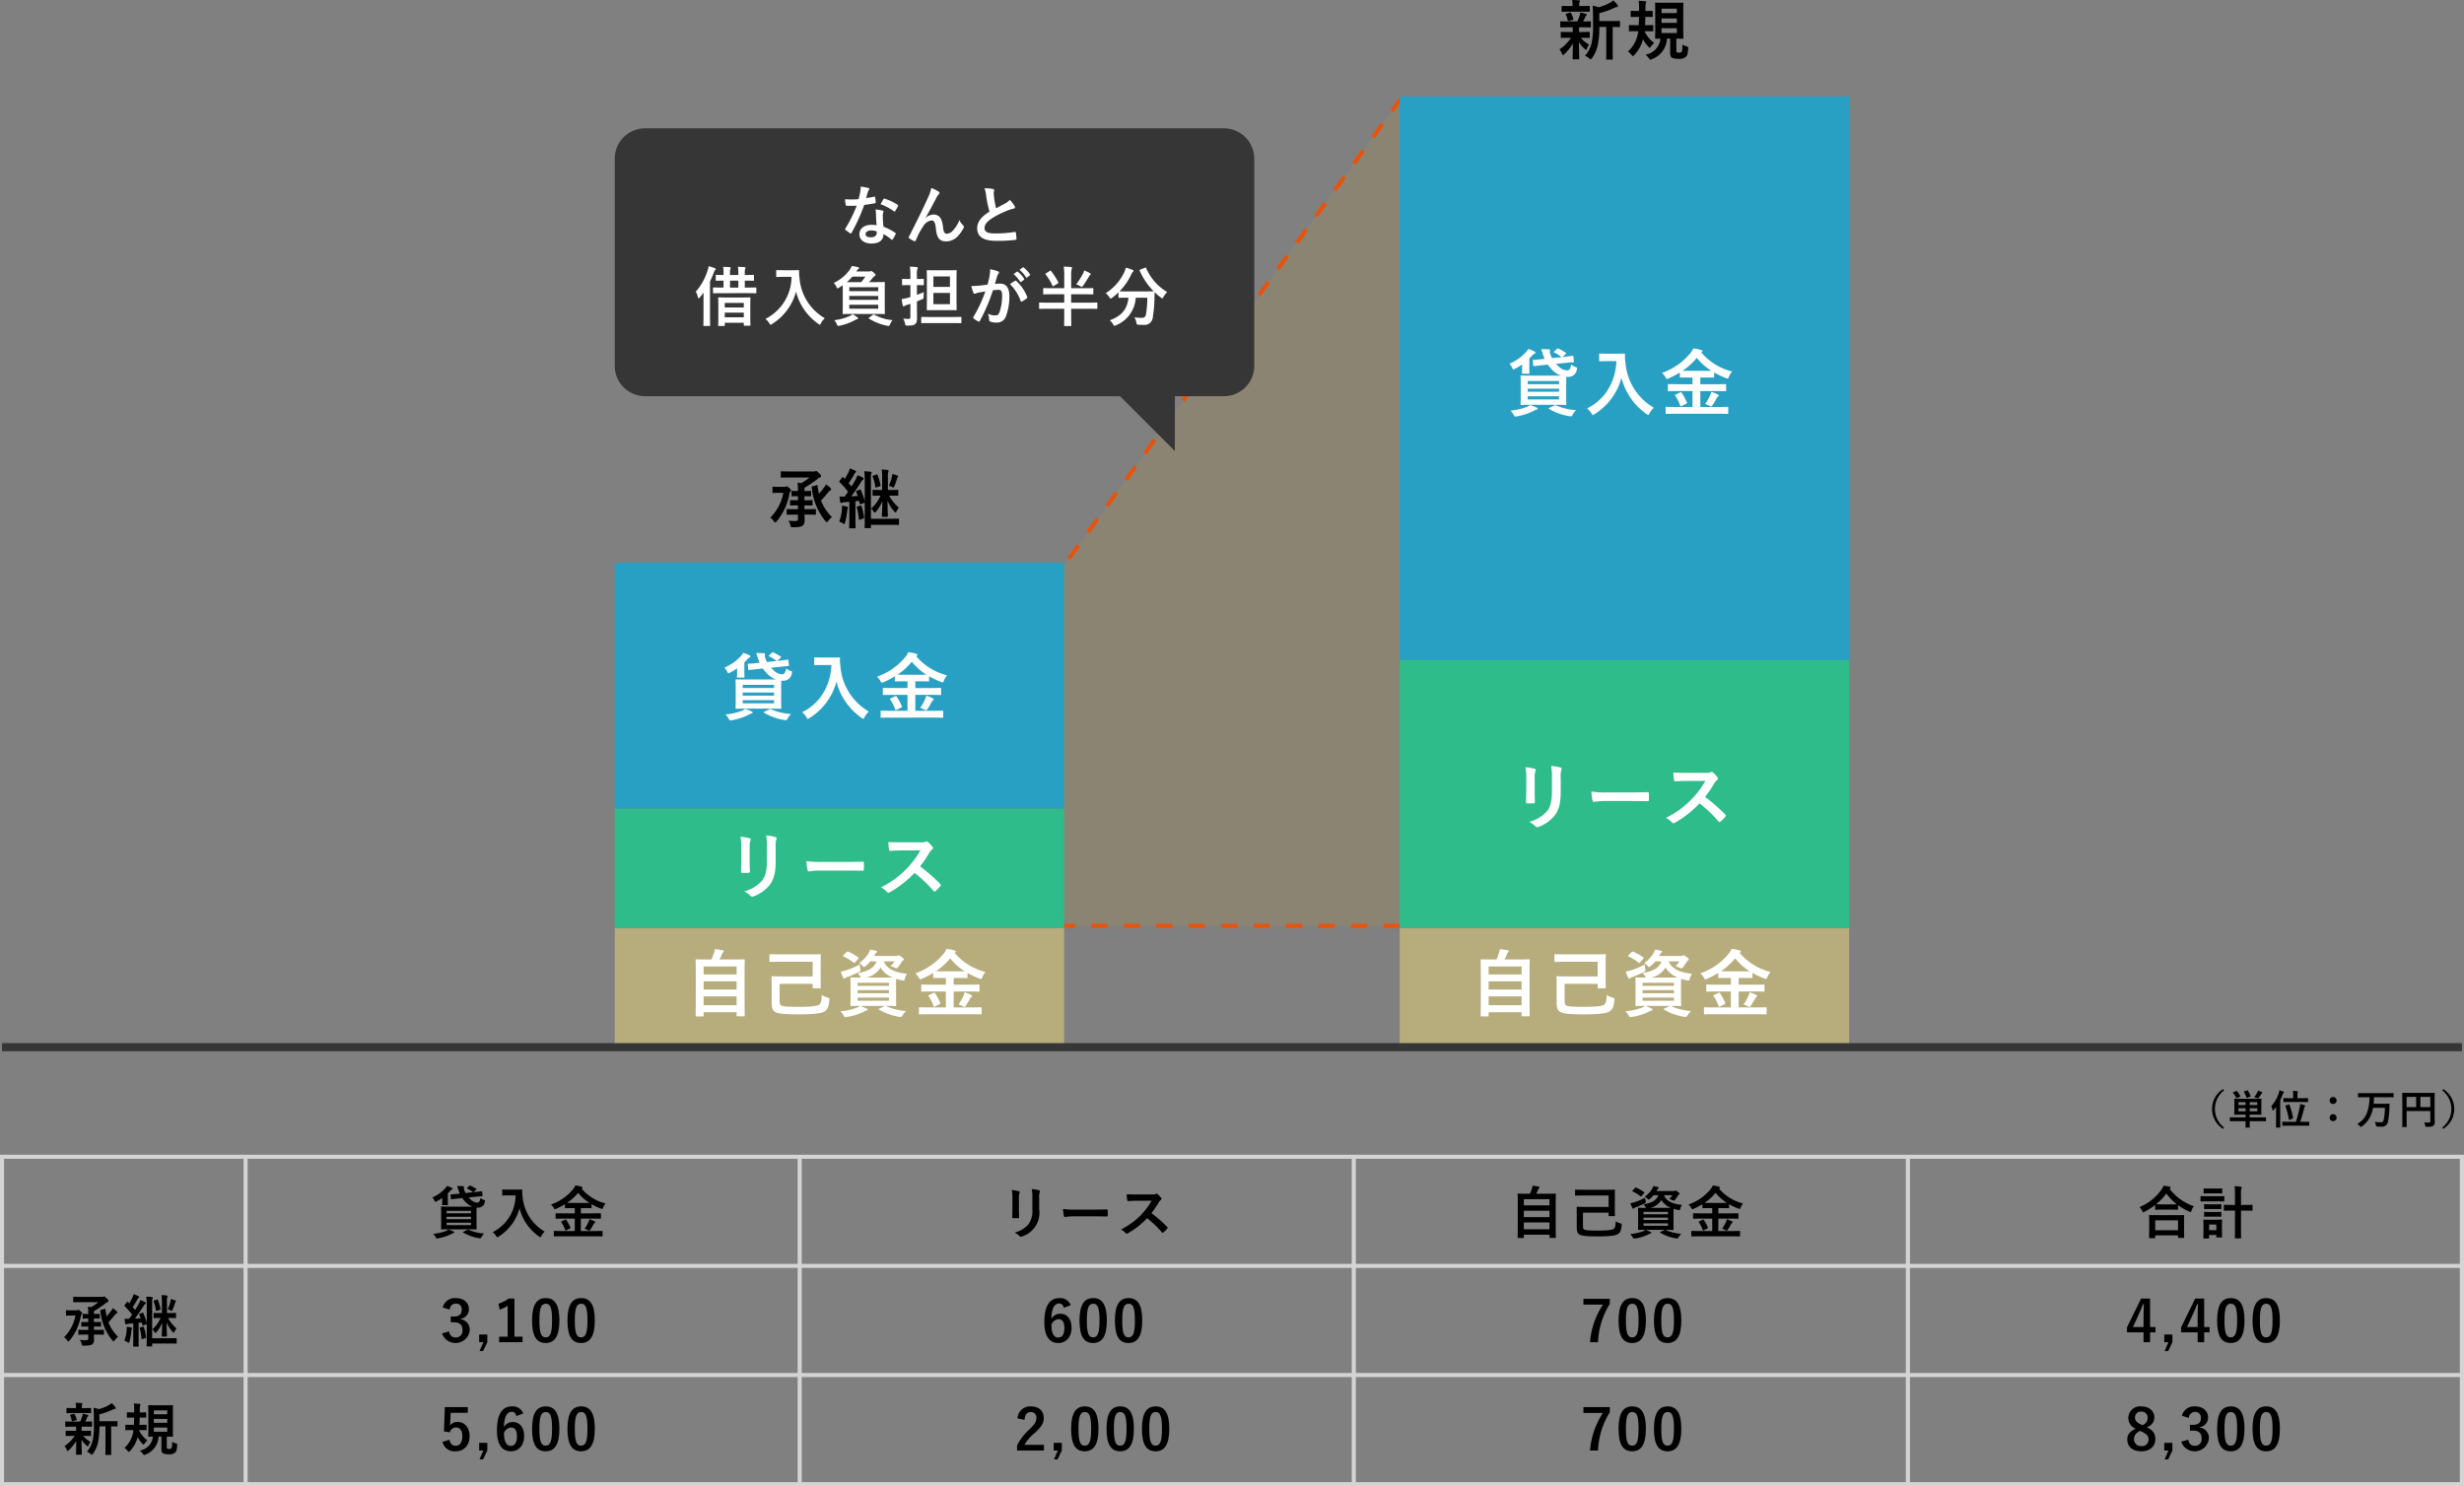 <svg id="グループ_2696" data-name="グループ 2696" xmlns="http://www.w3.org/2000/svg" xmlns:xlink="http://www.w3.org/1999/xlink" width="607.004" height="366.193" viewBox="0 0 607.004 366.193">
  <rect x="0" y="0" width="607.004" height="366.193" fill="#808080" stroke="none"/>
  <defs>
    <clipPath id="clip-path">
      <rect id="長方形_2743" data-name="長方形 2743" width="607.004" height="366.193" fill="none"/>
    </clipPath>
    <clipPath id="clip-path-3">
      <rect id="長方形_2733" data-name="長方形 2733" width="84.185" height="204.001" transform="translate(261.044 24.111)" fill="none"/>
    </clipPath>
  </defs>
  <g id="グループ_2695" data-name="グループ 2695" clip-path="url(#clip-path)">
    <g id="グループ_2692" data-name="グループ 2692">
      <g id="グループ_2691" data-name="グループ 2691" clip-path="url(#clip-path)">
        <g id="グループ_2690" data-name="グループ 2690" opacity="0.1">
          <g id="グループ_2689" data-name="グループ 2689">
            <g id="グループ_2688" data-name="グループ 2688" clip-path="url(#clip-path-3)">
              <path id="パス_3228" data-name="パス 3228" d="M345.229,24.111,261.045,140.884l1.047,87.228H344.83Z" fill="#ffac02"/>
            </g>
          </g>
        </g>
      </g>
    </g>
    <line id="線_699" data-name="線 699" x1="82.738" transform="translate(262.091 228.112)" fill="none" stroke="#e9520b" stroke-miterlimit="10" stroke-width="1" stroke-dasharray="4 4"/>
    <line id="線_700" data-name="線 700" x1="84.184" y2="116.735" transform="translate(261.045 24.093)" fill="none" stroke="#e9520b" stroke-miterlimit="10" stroke-width="1" stroke-dasharray="4 4"/>
    <rect id="長方形_2735" data-name="長方形 2735" width="110.705" height="29.404" transform="translate(151.442 228.616)" fill="#b7ad7c"/>
    <g id="グループ_2694" data-name="グループ 2694">
      <g id="グループ_2693" data-name="グループ 2693" clip-path="url(#clip-path)">
        <path id="パス_3229" data-name="パス 3229" d="M171.577,250.441c-.18,0-.2-.018-.2-.2,0-.108.036-1.062.036-5.87v-3.331c0-3.349-.036-4.339-.036-4.465,0-.181.018-.2.2-.2.126,0,.756.036,2.5.036h1.17a11.832,11.832,0,0,0,.666-1.693,4.2,4.2,0,0,0,.2-.846c.612.054,1.4.18,1.927.27.162.036.252.144.252.234a.364.364,0,0,1-.144.252,1.237,1.237,0,0,0-.27.432,14.363,14.363,0,0,1-.63,1.351h3.51c1.747,0,2.377-.036,2.5-.036.181,0,.2.017.2.2,0,.108-.036,1.116-.036,3.979v3.8c0,4.808.036,5.762.036,5.852,0,.18-.017.2-.2.2h-1.6c-.18,0-.2-.018-.2-.2V249.4h-8.121v.847c0,.18-.018.2-.2.2Zm1.764-10.335h8.12v-1.963h-8.12Zm8.121,1.692h-8.12v2.017h8.12Zm0,3.709h-8.12v2.161h8.12Z" fill="#fff"/>
        <path id="パス_3230" data-name="パス 3230" d="M192.493,236.973c-1.765,0-2.629.036-2.737.036-.18,0-.2-.018-.2-.2v-1.494c0-.18.018-.2.2-.2.108,0,.972.036,2.737.036h7.04c1.747,0,2.359-.036,2.467-.036.18,0,.2.018.2.2,0,.108-.036.648-.036,1.927V241.4c0,1.278.036,1.818.036,1.926,0,.162-.018.18-.2.18h-1.6c-.18,0-.2-.018-.2-.18v-.918h-8.138V246.5c0,.666.054,1.008.342,1.224.36.271,1.819.36,4.429.36,2.953,0,4.519-.2,4.97-.54.468-.341.576-.972.63-2.376a5.461,5.461,0,0,0,1.386.612c.559.162.559.2.487.774-.163,1.351-.361,2.2-1.261,2.7-.7.4-2.448.684-6.212.684-3.637,0-5.293-.18-5.995-.684-.559-.4-.739-1.027-.739-2.305v-4.339c0-1.17-.036-1.729-.036-1.855,0-.179.018-.2.2-.2.126,0,.954.036,2.646.036H200.2v-3.619Z" fill="#fff"/>
        <path id="パス_3231" data-name="パス 3231" d="M218.289,247.9a14.118,14.118,0,0,0,4.916,1.207,5.928,5.928,0,0,0-.883,1.116c-.18.27-.252.342-.414.342a2.7,2.7,0,0,1-.432-.036,13.97,13.97,0,0,1-4.915-1.764c-.162-.109-.162-.18.09-.271l1.368-.648h-6.05c.648.252,1.027.432,1.531.666.18.054.252.144.252.253s-.108.179-.27.216a2.965,2.965,0,0,0-.738.324,13.955,13.955,0,0,1-4.106,1.26,3.435,3.435,0,0,1-.36.036c-.216,0-.27-.072-.45-.378a4.289,4.289,0,0,0-.81-1.044,15.525,15.525,0,0,0,4.051-.883,3.663,3.663,0,0,0,.811-.45c-1.5,0-2.071.036-2.179.036-.18,0-.2-.018-.2-.216,0-.108.036-.612.036-1.765v-3.078c0-1.171-.036-1.657-.036-1.783,0-.18.018-.2.2-.2.126,0,.72.036,2.358.036a1.366,1.366,0,0,1-.161-.288,3.582,3.582,0,0,0-.631-.828c2.593-.45,4.052-1.224,4.664-2.881h-1.513a7.632,7.632,0,0,1-1.152,1.134c-.216.162-.324.253-.414.253-.126,0-.217-.127-.414-.361a2.705,2.705,0,0,0-.793-.594,7.977,7.977,0,0,0,2.359-2.52,3.811,3.811,0,0,0,.342-.811c.558.09,1.009.18,1.423.288.216.054.305.108.305.2,0,.108-.035.162-.161.252a1.1,1.1,0,0,0-.361.487l-.2.341h5.329a.9.9,0,0,0,.45-.071.587.587,0,0,1,.252-.073c.126,0,.234.055.666.361.487.324.6.486.6.63a.261.261,0,0,1-.144.234.8.8,0,0,0-.325.324c-.306.5-.576.864-.882,1.279-.2.251-.288.359-.432.359a1.32,1.32,0,0,1-.486-.162,5.44,5.44,0,0,0-1.008-.36,8.274,8.274,0,0,0,1.026-1.188h-2.665c.793,2.089,3.277,2.827,5.69,3.043a3.834,3.834,0,0,0-.5,1.17c-.162.558-.18.558-.721.451a11.147,11.147,0,0,1-1.422-.361c-.018.235-.036.738-.036,1.639V245.9c0,1.153.036,1.657.036,1.765,0,.2-.018.216-.2.216-.108,0-.738-.036-2.413-.036Zm-6.374-9.236c.126.594.126.594-.378.864a23.548,23.548,0,0,1-2.808,1.206,1.471,1.471,0,0,0-.487.252.368.368,0,0,1-.252.144c-.108,0-.18-.054-.252-.2a10.845,10.845,0,0,1-.63-1.53,13.081,13.081,0,0,0,1.333-.324,17.9,17.9,0,0,0,3.348-1.441c.018.306.073.666.126,1.027m-3.348-4.07c.162-.162.2-.18.378-.108a14.018,14.018,0,0,1,2.484,1.4c.09.072.126.108.126.162,0,.036-.036.09-.126.18l-.774.882c-.162.2-.234.216-.378.09a10.925,10.925,0,0,0-2.449-1.513c-.09-.053-.144-.089-.144-.144s.036-.107.126-.2Zm2.7,8.319h7.724v-.756h-7.724Zm7.724,1.062h-7.724v.756h7.724Zm0,1.819h-7.724v.774h7.724Zm-.9-4.916c.864,0,1.44,0,1.837-.018a5.953,5.953,0,0,1-3.007-2.466,5.436,5.436,0,0,1-3.6,2.484Z" fill="#fff"/>
        <path id="パス_3232" data-name="パス 3232" d="M228.908,249.9c-1.64,0-2.2.036-2.305.036-.2,0-.216-.018-.216-.18v-1.368c0-.181.017-.2.216-.2.107,0,.665.035,2.305.035h4.1V244.3h-3.438c-1.711,0-2.306.035-2.413.035-.2,0-.216-.017-.216-.2v-1.35c0-.18.017-.2.216-.2.107,0,.7.036,2.413.036h3.438v-1.656h-.7c-1.568,0-2.107.018-2.215.018-.181,0-.2-.018-.2-.181v-1.062a22.046,22.046,0,0,1-2.755,1.422,1.167,1.167,0,0,1-.433.144c-.125,0-.2-.108-.36-.414a3.549,3.549,0,0,0-.864-1.062,15.687,15.687,0,0,0,6.987-4.843,4.443,4.443,0,0,0,.72-1.189,10.637,10.637,0,0,1,1.944.378c.181.055.325.163.325.289,0,.089-.038.144-.181.252a.364.364,0,0,1-.108.072,14.588,14.588,0,0,0,7.6,4.7,4.466,4.466,0,0,0-.774,1.278c-.143.325-.2.45-.343.45a1.717,1.717,0,0,1-.431-.125,20.28,20.28,0,0,1-2.881-1.369v1.08c0,.163-.018.181-.2.181-.125,0-.666-.018-2.232-.018h-.972v1.656h3.745c1.711,0,2.3-.036,2.412-.036.181,0,.2.018.2.2v1.35c0,.252,0,.2-.2.2-.108,0-.7-.035-2.412-.035h-3.745v3.924H239.3c1.656,0,2.214-.035,2.322-.035.181,0,.2.017.2.2v1.368c0,.162-.019.18-.2.18-.108,0-.666-.036-2.322-.036Zm1.026-5.24c.233-.107.287-.107.414.073a14.249,14.249,0,0,1,1.278,2.376c.071.18.054.216-.161.324l-1.117.559c-.271.107-.289.107-.36-.073a10.247,10.247,0,0,0-1.224-2.466c-.127-.162-.091-.2.144-.306Zm5.977-5.329c.864,0,1.4,0,1.747-.018a14.171,14.171,0,0,1-3.584-3.187,15.761,15.761,0,0,1-3.51,3.187c.342.018.881.018,1.747.018Zm1.387,6.14a4.635,4.635,0,0,0,.341-.955,7.93,7.93,0,0,1,1.513.577c.216.107.325.2.325.306,0,.144-.09.2-.217.288a1.8,1.8,0,0,0-.414.576,15.8,15.8,0,0,1-.955,1.6c-.125.162-.2.233-.287.233a1.218,1.218,0,0,1-.415-.144,5.618,5.618,0,0,0-1.061-.45,11.36,11.36,0,0,0,1.17-2.034" fill="#fff"/>
        <rect id="長方形_2736" data-name="長方形 2736" width="110.705" height="29.404" transform="translate(344.825 228.616)" fill="#b7ad7c"/>
        <path id="パス_3233" data-name="パス 3233" d="M364.961,250.441c-.181,0-.2-.018-.2-.2,0-.108.036-1.062.036-5.87v-3.331c0-3.349-.036-4.339-.036-4.465,0-.181.018-.2.2-.2.126,0,.755.036,2.5.036h1.169a11.6,11.6,0,0,0,.666-1.693,4.193,4.193,0,0,0,.2-.846c.612.054,1.4.18,1.926.27.163.036.252.144.252.234a.364.364,0,0,1-.144.252,1.237,1.237,0,0,0-.27.432,13.873,13.873,0,0,1-.63,1.351h3.511c1.746,0,2.377-.036,2.5-.036.18,0,.2.017.2.2,0,.108-.035,1.116-.035,3.979v3.8c0,4.808.035,5.762.035,5.852,0,.18-.017.2-.2.2h-1.6c-.181,0-.2-.018-.2-.2V249.4h-8.12v.847c0,.18-.018.2-.2.2Zm1.764-10.335h8.12v-1.963h-8.12Zm8.12,1.692h-8.12v2.017h8.12Zm0,3.709h-8.12v2.161h8.12Z" fill="#fff"/>
        <path id="パス_3234" data-name="パス 3234" d="M385.877,236.973c-1.765,0-2.629.036-2.736.036-.181,0-.2-.018-.2-.2v-1.494c0-.18.018-.2.2-.2.107,0,.971.036,2.736.036h7.04c1.747,0,2.359-.036,2.467-.036.181,0,.2.018.2.2,0,.108-.036.648-.036,1.927V241.4c0,1.278.036,1.818.036,1.926,0,.162-.017.18-.2.18h-1.6c-.179,0-.2-.018-.2-.18v-.918h-8.138V246.5c0,.666.054,1.008.342,1.224.361.271,1.819.36,4.43.36,2.952,0,4.518-.2,4.969-.54.468-.341.576-.972.63-2.376a5.46,5.46,0,0,0,1.386.612c.559.162.559.2.487.774-.163,1.351-.361,2.2-1.26,2.7-.7.4-2.449.684-6.212.684-3.638,0-5.294-.18-6-.684-.559-.4-.739-1.027-.739-2.305v-4.339c0-1.17-.036-1.729-.036-1.855,0-.179.019-.2.2-.2.126,0,.954.036,2.646.036h7.292v-3.619Z" fill="#fff"/>
        <path id="パス_3235" data-name="パス 3235" d="M411.672,247.9a14.124,14.124,0,0,0,4.916,1.207,5.929,5.929,0,0,0-.883,1.116c-.179.27-.252.342-.414.342a2.691,2.691,0,0,1-.431-.036,13.968,13.968,0,0,1-4.916-1.764c-.162-.109-.162-.18.09-.271l1.369-.648h-6.05c.647.252,1.026.432,1.53.666.18.054.252.144.252.253s-.108.179-.27.216a2.965,2.965,0,0,0-.738.324,13.949,13.949,0,0,1-4.105,1.26,3.475,3.475,0,0,1-.361.036c-.215,0-.27-.072-.45-.378a4.288,4.288,0,0,0-.81-1.044,15.544,15.544,0,0,0,4.052-.883,3.658,3.658,0,0,0,.81-.45c-1.495,0-2.071.036-2.179.036-.18,0-.2-.018-.2-.216,0-.108.036-.612.036-1.765v-3.078c0-1.171-.036-1.657-.036-1.783,0-.18.018-.2.2-.2.126,0,.72.036,2.359.036a1.322,1.322,0,0,1-.162-.288,3.581,3.581,0,0,0-.63-.828c2.593-.45,4.051-1.224,4.663-2.881H407.8a7.63,7.63,0,0,1-1.152,1.134c-.216.162-.324.253-.414.253-.126,0-.216-.127-.414-.361a2.715,2.715,0,0,0-.792-.594,7.985,7.985,0,0,0,2.358-2.52,3.811,3.811,0,0,0,.342-.811c.558.09,1.009.18,1.423.288.216.054.3.108.3.2,0,.108-.035.162-.161.252a1.1,1.1,0,0,0-.36.487l-.2.341h5.329a.9.9,0,0,0,.45-.071.587.587,0,0,1,.253-.073c.126,0,.233.055.666.361.486.324.594.486.594.63a.259.259,0,0,1-.144.234.788.788,0,0,0-.324.324c-.307.5-.576.864-.883,1.279-.2.251-.288.359-.432.359a1.32,1.32,0,0,1-.486-.162,5.439,5.439,0,0,0-1.008-.36,8.274,8.274,0,0,0,1.026-1.188h-2.664c.792,2.089,3.276,2.827,5.689,3.043a3.835,3.835,0,0,0-.5,1.17c-.162.558-.18.558-.721.451a11.132,11.132,0,0,1-1.421-.361c-.019.235-.037.738-.037,1.639V245.9c0,1.153.037,1.657.037,1.765,0,.2-.019.216-.2.216-.108,0-.738-.036-2.413-.036Zm-6.374-9.236c.126.594.126.594-.378.864a23.549,23.549,0,0,1-2.808,1.206,1.471,1.471,0,0,0-.487.252.368.368,0,0,1-.252.144c-.108,0-.179-.054-.252-.2a10.726,10.726,0,0,1-.629-1.53,13,13,0,0,0,1.332-.324,17.9,17.9,0,0,0,3.348-1.441c.019.306.073.666.126,1.027m-3.348-4.07c.162-.162.2-.18.378-.108a14.06,14.06,0,0,1,2.485,1.4c.09.072.126.108.126.162,0,.036-.036.09-.126.18l-.775.882c-.162.2-.234.216-.377.09a10.931,10.931,0,0,0-2.45-1.513c-.09-.053-.143-.089-.143-.144s.035-.107.126-.2Zm2.7,8.319h7.724v-.756h-7.724Zm7.723,1.062H404.65v.756h7.724Zm0,1.819H404.65v.774h7.724Zm-.9-4.916c.864,0,1.44,0,1.837-.018A5.957,5.957,0,0,1,410.3,238.4a5.436,5.436,0,0,1-3.6,2.484Z" fill="#fff"/>
        <path id="パス_3236" data-name="パス 3236" d="M422.29,249.9c-1.638,0-2.2.036-2.3.036-.2,0-.216-.018-.216-.18v-1.368c0-.181.017-.2.216-.2.108,0,.666.035,2.3.035H426.4V244.3h-3.44c-1.71,0-2.3.035-2.412.035-.2,0-.217-.017-.217-.2v-1.35c0-.18.019-.2.217-.2.108,0,.7.036,2.412.036h3.44v-1.656h-.7c-1.567,0-2.107.018-2.215.018-.18,0-.2-.018-.2-.181v-1.062a22.119,22.119,0,0,1-2.755,1.422,1.169,1.169,0,0,1-.432.144c-.126,0-.2-.108-.36-.414a3.551,3.551,0,0,0-.865-1.062,15.681,15.681,0,0,0,6.987-4.843,4.391,4.391,0,0,0,.72-1.189,10.637,10.637,0,0,1,1.944.378c.181.055.324.163.324.289,0,.089-.036.144-.18.252a.377.377,0,0,1-.108.072,14.587,14.587,0,0,0,7.6,4.7,4.445,4.445,0,0,0-.775,1.278c-.143.325-.2.45-.342.45a1.71,1.71,0,0,1-.432-.125,20.177,20.177,0,0,1-2.881-1.369v1.08c0,.163-.018.181-.2.181-.126,0-.666-.018-2.233-.018h-.971v1.656h3.745c1.71,0,2.3-.036,2.412-.036.18,0,.2.018.2.2v1.35c0,.252,0,.2-.2.2-.108,0-.7-.035-2.412-.035h-3.745v3.924h4.356c1.657,0,2.215-.035,2.323-.035.18,0,.2.017.2.2v1.368c0,.162-.019.18-.2.18-.108,0-.666-.036-2.323-.036Zm1.027-5.24c.234-.107.288-.107.414.073a14.246,14.246,0,0,1,1.278,2.376c.072.18.054.216-.162.324l-1.116.559c-.271.107-.288.107-.361-.073a10.17,10.17,0,0,0-1.223-2.466c-.127-.162-.091-.2.143-.306Zm5.977-5.329c.865,0,1.4,0,1.747-.018a14.167,14.167,0,0,1-3.583-3.187,15.81,15.81,0,0,1-3.511,3.187c.342.018.882.018,1.747.018Zm1.387,6.14a4.638,4.638,0,0,0,.342-.955,7.919,7.919,0,0,1,1.512.577c.216.107.325.2.325.306,0,.144-.09.2-.216.288a1.767,1.767,0,0,0-.414.576,15.99,15.99,0,0,1-.955,1.6c-.126.162-.2.233-.288.233a1.215,1.215,0,0,1-.414-.144,5.582,5.582,0,0,0-1.063-.45,11.307,11.307,0,0,0,1.171-2.034" fill="#fff"/>
        <rect id="長方形_2737" data-name="長方形 2737" width="110.705" height="29.404" transform="translate(151.442 199.211)" fill="#2ebc8b"/>
        <path id="パス_3237" data-name="パス 3237" d="M182.612,208.788a12.321,12.321,0,0,0-.2-2.629,13.316,13.316,0,0,1,2.233.378c.216.055.306.162.306.288a.749.749,0,0,1-.072.27,4.143,4.143,0,0,0-.2,1.71v3.638c0,.936.036,1.639.054,2.269,0,.269-.108.36-.4.36H182.9c-.252,0-.361-.091-.343-.307,0-.63.055-1.674.055-2.448Zm8.48,3.367c0,2.664-.4,4.447-1.458,5.869a9.29,9.29,0,0,1-3.961,2.827,1.137,1.137,0,0,1-.379.09.584.584,0,0,1-.432-.216,5.848,5.848,0,0,0-1.53-1.1A8.8,8.8,0,0,0,187.725,217c.828-1.027,1.206-2.521,1.206-4.807v-3.4a13.3,13.3,0,0,0-.2-2.935,11.265,11.265,0,0,1,2.34.4.3.3,0,0,1,.252.306.57.57,0,0,1-.072.288,5.423,5.423,0,0,0-.162,1.962Z" fill="#fff"/>
        <path id="パス_3238" data-name="パス 3238" d="M201.98,214.5a14.4,14.4,0,0,0-2.647.216c-.216,0-.36-.109-.414-.378a19.556,19.556,0,0,1-.27-2.179,23.13,23.13,0,0,0,3.889.216h5.8c1.368,0,2.754-.036,4.141-.054.27-.018.324.036.324.252a13.279,13.279,0,0,1,0,1.693c0,.215-.072.288-.324.269-1.351-.017-2.683-.035-4.015-.035Z" fill="#fff"/>
        <path id="パス_3239" data-name="パス 3239" d="M226.839,207.545a2.661,2.661,0,0,0,1.243-.162.292.292,0,0,1,.2-.072.594.594,0,0,1,.307.144,6.532,6.532,0,0,1,1.17,1.26.48.48,0,0,1,.09.234.5.5,0,0,1-.234.361,3.258,3.258,0,0,0-.666.792,28.471,28.471,0,0,1-2.3,3.367,42.256,42.256,0,0,1,4.988,4.357.409.409,0,0,1,.144.252.454.454,0,0,1-.126.27,9.724,9.724,0,0,1-1.207,1.224.309.309,0,0,1-.216.109.371.371,0,0,1-.252-.145,32.836,32.836,0,0,0-4.681-4.465,25.931,25.931,0,0,1-6.05,4.753,1.125,1.125,0,0,1-.414.145.4.4,0,0,1-.306-.162,4.911,4.911,0,0,0-1.513-1.171,22.464,22.464,0,0,0,9.723-9.111l-4.645.018c-.936,0-1.873.036-2.845.108-.144.018-.2-.108-.234-.306a10.487,10.487,0,0,1-.162-1.872c.972.072,1.872.072,3.043.072Z" fill="#fff"/>
        <rect id="長方形_2738" data-name="長方形 2738" width="110.705" height="60.55" transform="translate(151.442 138.648)" fill="#28a0c4"/>
        <path id="パス_3240" data-name="パス 3240" d="M181.586,164.682a15.36,15.36,0,0,1-1.711,1.027,1.169,1.169,0,0,1-.414.179c-.126,0-.2-.126-.342-.431a3.3,3.3,0,0,0-.666-.955,11.712,11.712,0,0,0,4.123-2.917,4.086,4.086,0,0,0,.54-.738,14.374,14.374,0,0,1,1.458.594c.162.072.288.162.288.288,0,.162-.108.235-.27.306a2.006,2.006,0,0,0-.54.469l-.684.7v2.377c0,.773.036,1.061.036,1.17,0,.179-.018.2-.216.2h-1.44c-.181,0-.2-.019-.2-.2,0-.126.037-.306.037-.918Zm3.583,10.623c.18.054.251.144.251.252s-.089.18-.251.216a4.225,4.225,0,0,0-.739.343,14.918,14.918,0,0,1-4.087,1.332,2.42,2.42,0,0,1-.4.054c-.18,0-.252-.09-.414-.378a3.725,3.725,0,0,0-.828-1.08,16.053,16.053,0,0,0,4.033-.9,5.273,5.273,0,0,0,.846-.486,14.289,14.289,0,0,1,1.585.648m5-14.458c.18-.18.234-.144.414-.054a12.571,12.571,0,0,1,1.729.972c.09.054.126.09.126.144s-.036.108-.126.181l-.829.755c1.459-.143,2.359-.288,2.539-.305s.181,0,.2.2l.126,1.152c.018.181,0,.2-.2.217-.18.018-.81.054-2.412.234l-1.8.18a4.869,4.869,0,0,0,.54.522,3.212,3.212,0,0,0,2.215,1.1c.522-.017.81-.4.99-1.458a3.675,3.675,0,0,0,.954.558c.541.2.576.217.415.757a2.045,2.045,0,0,1-2.071,1.728,4.715,4.715,0,0,1-.5-.018c-.018.216-.036.738-.036,1.675v3.258c0,1.171.036,1.693.036,1.8,0,.18-.018.2-.2.2-.126,0-.738-.036-2.5-.036H183.89c-1.746,0-2.358.036-2.485.036-.179,0-.2-.018-.2-.2,0-.126.036-.63.036-1.8v-3.258c0-1.171-.036-1.693-.036-1.8,0-.18.018-.2.2-.2.127,0,.739.036,2.485.036h7.292a5.455,5.455,0,0,1-1.944-1.189,9.049,9.049,0,0,1-1.3-1.511l-1.008.089-2.377.27c-.179.018-.2,0-.216-.18l-.126-1.152c-.018-.18,0-.18.181-.2.215-.018.792-.036,2.394-.216l.36-.036a10.766,10.766,0,0,1-.468-1.225c-.126-.4-.252-.792-.4-1.152.666-.018,1.224,0,1.693.018.341.018.5.09.5.216a1.352,1.352,0,0,1-.054.288,1.53,1.53,0,0,0,.126.72,7.3,7.3,0,0,0,.414.955l2.359-.252a.4.4,0,0,1-.109-.072,7.617,7.617,0,0,0-1.692-1.063c-.162-.072-.2-.108,0-.305Zm-7.2,8.678H190.7v-.773h-7.724Zm7.724,1.117h-7.724v.756H190.7Zm0,1.872h-7.724v.774H190.7Zm-1.152,2.269c.216-.107.252-.107.432-.018a14.564,14.564,0,0,0,4.9,1.17,4.8,4.8,0,0,0-.865,1.153c-.144.27-.252.36-.432.36a2.452,2.452,0,0,1-.414-.054,14.22,14.22,0,0,1-4.915-1.764c-.162-.109-.162-.181.089-.288Z" fill="#fff"/>
        <path id="パス_3241" data-name="パス 3241" d="M204.9,162.017c1.3,0,1.692-.036,1.8-.036.162,0,.234.036.234.216a10.077,10.077,0,0,0,.109,2,14.1,14.1,0,0,0,7,11.127,5.312,5.312,0,0,0-1.062,1.369c-.144.288-.216.414-.324.414-.09,0-.216-.091-.414-.235a15.477,15.477,0,0,1-6.176-8.93,15.152,15.152,0,0,1-6.626,8.967c-.216.126-.324.215-.414.215-.126,0-.2-.143-.378-.431a4.285,4.285,0,0,0-1.063-1.189c4.466-2.2,7.005-6.5,7.239-11.649h-2.233c-1.3,0-1.693.035-1.8.035-.2,0-.216-.018-.216-.2v-1.513c0-.18.017-.2.216-.2.107,0,.5.036,1.8.036Z" fill="#fff"/>
        <path id="パス_3242" data-name="パス 3242" d="M219.457,176.818c-1.639,0-2.2.035-2.305.035-.2,0-.216-.018-.216-.18V175.3c0-.181.018-.2.216-.2.108,0,.666.036,2.305.036h4.1v-3.925h-3.439c-1.711,0-2.305.035-2.413.035-.2,0-.216-.017-.216-.2v-1.351c0-.18.018-.2.216-.2.108,0,.7.036,2.413.036h3.439v-1.656h-.7c-1.567,0-2.107.018-2.215.018-.18,0-.2-.018-.2-.18v-1.063a21.913,21.913,0,0,1-2.755,1.422,1.17,1.17,0,0,1-.432.145c-.126,0-.2-.109-.36-.414a3.556,3.556,0,0,0-.865-1.063,15.673,15.673,0,0,0,6.987-4.843,4.377,4.377,0,0,0,.72-1.189,10.635,10.635,0,0,1,1.944.379c.181.054.325.162.325.288,0,.09-.037.144-.181.252a.351.351,0,0,1-.108.072,14.587,14.587,0,0,0,7.6,4.7,4.428,4.428,0,0,0-.774,1.279c-.144.324-.2.45-.343.45a1.735,1.735,0,0,1-.432-.126,20.28,20.28,0,0,1-2.881-1.369v1.081c0,.162-.018.18-.2.18-.126,0-.666-.018-2.232-.018h-.972v1.656h3.745c1.71,0,2.3-.036,2.412-.036.18,0,.2.018.2.2v1.351c0,.252,0,.2-.2.2-.108,0-.7-.035-2.412-.035h-3.745v3.925h4.357c1.656,0,2.214-.036,2.322-.036.18,0,.2.017.2.2v1.368c0,.162-.019.18-.2.18-.108,0-.666-.035-2.322-.035Zm1.026-5.241c.234-.107.288-.107.414.073a14.294,14.294,0,0,1,1.279,2.377c.071.179.053.215-.162.324l-1.117.558c-.27.108-.288.108-.36-.073a10.173,10.173,0,0,0-1.224-2.466c-.127-.162-.091-.2.144-.306Zm5.978-5.329c.864,0,1.4,0,1.746-.018a14.148,14.148,0,0,1-3.583-3.187,15.787,15.787,0,0,1-3.511,3.187c.342.018.882.018,1.747.018Zm1.386,6.14a4.649,4.649,0,0,0,.342-.954,7.867,7.867,0,0,1,1.513.576c.216.107.324.2.324.306,0,.144-.09.2-.216.288a1.783,1.783,0,0,0-.414.576,15.872,15.872,0,0,1-.955,1.6c-.126.162-.2.234-.288.234a1.223,1.223,0,0,1-.414-.145,5.6,5.6,0,0,0-1.062-.45,11.265,11.265,0,0,0,1.17-2.034" fill="#fff"/>
        <rect id="長方形_2739" data-name="長方形 2739" width="110.705" height="65.998" transform="translate(344.825 162.617)" fill="#2ebc8b"/>
        <path id="パス_3243" data-name="パス 3243" d="M376,191.665a12.327,12.327,0,0,0-.2-2.629,13.317,13.317,0,0,1,2.233.378c.216.055.306.162.306.288a.749.749,0,0,1-.072.27,4.148,4.148,0,0,0-.2,1.711v3.637c0,.936.036,1.639.054,2.269,0,.27-.108.36-.4.36h-1.44c-.252,0-.361-.09-.343-.306,0-.631.055-1.675.055-2.449Zm8.48,3.367c0,2.665-.4,4.447-1.458,5.87a9.3,9.3,0,0,1-3.961,2.826,1.142,1.142,0,0,1-.379.091.586.586,0,0,1-.432-.217,5.848,5.848,0,0,0-1.53-1.1,8.788,8.788,0,0,0,4.393-2.629c.828-1.026,1.206-2.52,1.206-4.807v-3.4a13.3,13.3,0,0,0-.2-2.935,11.264,11.264,0,0,1,2.34.4.3.3,0,0,1,.252.306.57.57,0,0,1-.072.288,5.43,5.43,0,0,0-.162,1.963Z" fill="#fff"/>
        <path id="パス_3244" data-name="パス 3244" d="M395.363,197.372a14.334,14.334,0,0,0-2.647.217c-.216,0-.36-.109-.414-.379a19.56,19.56,0,0,1-.27-2.179,23.025,23.025,0,0,0,3.889.216h5.8c1.368,0,2.754-.035,4.141-.054.27-.018.324.036.324.252a13.3,13.3,0,0,1,0,1.694c0,.215-.072.287-.324.269-1.351-.017-2.683-.036-4.015-.036Z" fill="#fff"/>
        <path id="パス_3245" data-name="パス 3245" d="M420.223,190.422a2.648,2.648,0,0,0,1.243-.162.3.3,0,0,1,.2-.072.594.594,0,0,1,.307.144,6.562,6.562,0,0,1,1.17,1.26.483.483,0,0,1,.09.234.5.5,0,0,1-.234.361,3.259,3.259,0,0,0-.666.792,28.381,28.381,0,0,1-2.3,3.367,42.256,42.256,0,0,1,4.988,4.357.409.409,0,0,1,.144.252.451.451,0,0,1-.126.27,9.725,9.725,0,0,1-1.207,1.224.309.309,0,0,1-.216.109.37.37,0,0,1-.252-.144,32.787,32.787,0,0,0-4.681-4.466,25.936,25.936,0,0,1-6.05,4.754,1.139,1.139,0,0,1-.414.144.4.4,0,0,1-.306-.162,4.927,4.927,0,0,0-1.513-1.171,22.463,22.463,0,0,0,9.723-9.111l-4.645.019c-.936,0-1.873.036-2.845.107-.144.019-.2-.107-.234-.306a10.487,10.487,0,0,1-.162-1.872c.972.072,1.872.072,3.043.072Z" fill="#fff"/>
        <rect id="長方形_2740" data-name="長方形 2740" width="110.705" height="138.833" transform="translate(344.825 23.784)" fill="#28a0c4"/>
        <path id="パス_3246" data-name="パス 3246" d="M374.969,89.813a15.358,15.358,0,0,1-1.711,1.026,1.158,1.158,0,0,1-.414.18c-.126,0-.2-.126-.342-.432a3.305,3.305,0,0,0-.666-.954,11.712,11.712,0,0,0,4.123-2.917,4.121,4.121,0,0,0,.54-.738,14.374,14.374,0,0,1,1.458.594c.162.072.288.162.288.288,0,.162-.108.234-.27.306a2,2,0,0,0-.54.468l-.684.7v2.377c0,.774.036,1.062.036,1.171,0,.179-.018.2-.216.2h-1.44c-.181,0-.2-.018-.2-.2,0-.126.037-.306.037-.919Zm3.583,10.623c.18.054.251.144.251.252s-.089.18-.251.216a4.081,4.081,0,0,0-.739.343,14.953,14.953,0,0,1-4.087,1.332,2.42,2.42,0,0,1-.4.054c-.18,0-.252-.09-.414-.378a3.729,3.729,0,0,0-.828-1.081,16.057,16.057,0,0,0,4.033-.9,5.273,5.273,0,0,0,.846-.486,14.287,14.287,0,0,1,1.585.648m5.005-14.458c.18-.18.234-.144.414-.054a12.571,12.571,0,0,1,1.729.972c.09.054.126.09.126.144s-.036.108-.126.18l-.829.756c1.459-.144,2.359-.288,2.539-.306s.181,0,.2.2l.126,1.152c.018.181,0,.2-.2.217-.18.018-.81.054-2.412.234l-1.8.18a4.958,4.958,0,0,0,.54.522,3.216,3.216,0,0,0,2.215,1.1c.522-.018.81-.4.99-1.458a3.675,3.675,0,0,0,.954.558c.541.2.576.216.415.756a2.045,2.045,0,0,1-2.071,1.729,4.715,4.715,0,0,1-.5-.018c-.018.216-.036.738-.036,1.674v3.259c0,1.171.036,1.693.036,1.8,0,.18-.018.2-.2.2-.126,0-.738-.036-2.5-.036h-5.888c-1.746,0-2.358.036-2.485.036-.179,0-.2-.018-.2-.2,0-.126.036-.63.036-1.8V94.512c0-1.17-.036-1.692-.036-1.8,0-.18.018-.2.2-.2.127,0,.739.036,2.485.036h7.292a5.455,5.455,0,0,1-1.944-1.189,9.054,9.054,0,0,1-1.3-1.512l-1.008.09-2.377.27c-.179.018-.2,0-.216-.18l-.126-1.152c-.018-.18,0-.18.181-.2.215-.018.792-.036,2.394-.217l.36-.035a10.913,10.913,0,0,1-.468-1.225c-.126-.4-.252-.792-.4-1.152.666-.018,1.224,0,1.693.018.341.018.5.09.5.216a1.364,1.364,0,0,1-.054.288,1.53,1.53,0,0,0,.126.72,7.354,7.354,0,0,0,.414.955L384.71,88a.408.408,0,0,1-.109-.073,7.614,7.614,0,0,0-1.692-1.062c-.162-.072-.2-.108,0-.306Zm-7.2,8.678h7.724v-.774h-7.724Zm7.724,1.117h-7.724v.756h7.724Zm0,1.872h-7.724v.774h7.724Zm-1.152,2.269c.216-.108.252-.108.432-.018a14.589,14.589,0,0,0,4.9,1.17,4.781,4.781,0,0,0-.865,1.153c-.144.27-.252.36-.432.36a2.453,2.453,0,0,1-.414-.054,14.222,14.222,0,0,1-4.915-1.765c-.162-.108-.162-.18.089-.288Z" fill="#fff"/>
        <path id="パス_3247" data-name="パス 3247" d="M398.28,87.148c1.3,0,1.692-.036,1.8-.036.162,0,.234.036.234.216a10.063,10.063,0,0,0,.109,2,14.1,14.1,0,0,0,7,11.128,5.3,5.3,0,0,0-1.062,1.368c-.144.288-.216.414-.324.414-.09,0-.216-.09-.414-.234a15.476,15.476,0,0,1-6.176-8.931,15.146,15.146,0,0,1-6.626,8.967c-.216.126-.324.216-.414.216-.126,0-.2-.144-.378-.432a4.3,4.3,0,0,0-1.063-1.188c4.466-2.2,7.005-6.5,7.239-11.65h-2.233c-1.3,0-1.693.036-1.8.036-.2,0-.216-.018-.216-.2V87.31c0-.18.017-.2.216-.2.107,0,.5.036,1.8.036Z" fill="#fff"/>
        <path id="パス_3248" data-name="パス 3248" d="M412.841,101.948c-1.639,0-2.2.036-2.3.036-.2,0-.216-.018-.216-.18v-1.368c0-.181.018-.2.216-.2.108,0,.666.035,2.3.035h4.105V96.349h-3.439c-1.711,0-2.3.035-2.413.035-.2,0-.216-.017-.216-.2v-1.35c0-.18.018-.2.216-.2.108,0,.7.036,2.413.036h3.439V93.018h-.7c-1.567,0-2.107.018-2.215.018-.18,0-.2-.018-.2-.181V91.793a22.042,22.042,0,0,1-2.755,1.422,1.164,1.164,0,0,1-.432.144c-.126,0-.2-.108-.36-.414a3.55,3.55,0,0,0-.865-1.062,15.681,15.681,0,0,0,6.987-4.843,4.392,4.392,0,0,0,.72-1.189,10.64,10.64,0,0,1,1.944.378c.181.055.325.163.325.289,0,.089-.037.144-.181.251a.338.338,0,0,1-.108.073,14.587,14.587,0,0,0,7.6,4.7,4.422,4.422,0,0,0-.774,1.278c-.144.325-.2.45-.343.45a1.721,1.721,0,0,1-.432-.125,20.281,20.281,0,0,1-2.881-1.369v1.08c0,.163-.018.181-.2.181-.126,0-.666-.018-2.232-.018h-.972v1.656h3.745c1.71,0,2.3-.036,2.412-.036.18,0,.2.018.2.2v1.35c0,.252,0,.2-.2.2-.108,0-.7-.035-2.412-.035h-3.745v3.924h4.357c1.656,0,2.214-.035,2.322-.035.18,0,.2.017.2.2V101.8c0,.162-.019.18-.2.18-.108,0-.666-.036-2.322-.036Zm1.026-5.24c.234-.107.288-.107.414.073a14.324,14.324,0,0,1,1.279,2.376c.071.18.053.216-.162.324l-1.117.559c-.27.107-.288.107-.36-.073A10.173,10.173,0,0,0,412.7,97.5c-.127-.162-.091-.2.144-.306Zm5.978-5.329c.864,0,1.4,0,1.746-.018a14.167,14.167,0,0,1-3.583-3.187,15.788,15.788,0,0,1-3.511,3.187c.342.018.882.018,1.747.018Zm1.386,6.14a4.636,4.636,0,0,0,.342-.955,7.929,7.929,0,0,1,1.513.577c.216.107.324.2.324.306,0,.144-.09.2-.216.288a1.783,1.783,0,0,0-.414.576,15.984,15.984,0,0,1-.955,1.6c-.126.162-.2.233-.288.233a1.215,1.215,0,0,1-.414-.144,5.6,5.6,0,0,0-1.062-.45,11.3,11.3,0,0,0,1.17-2.034" fill="#fff"/>
        <rect id="長方形_2741" data-name="長方形 2741" width="606.004" height="80.674" transform="translate(0.5 285.019)" fill="none" stroke="#d4d4d4" stroke-miterlimit="10" stroke-width="1"/>
        <line id="線_701" data-name="線 701" x2="605.804" transform="translate(0.596 338.802)" fill="none" stroke="#d4d4d4" stroke-miterlimit="10" stroke-width="1"/>
        <line id="線_702" data-name="線 702" x2="605.804" transform="translate(0.596 311.91)" fill="none" stroke="#d4d4d4" stroke-miterlimit="10" stroke-width="1"/>
        <line id="線_703" data-name="線 703" y2="80.522" transform="translate(60.504 284.877)" fill="none" stroke="#d4d4d4" stroke-miterlimit="10" stroke-width="1"/>
        <line id="線_704" data-name="線 704" y2="80.522" transform="translate(333.504 284.877)" fill="none" stroke="#d4d4d4" stroke-miterlimit="10" stroke-width="1"/>
        <line id="線_705" data-name="線 705" y2="80.522" transform="translate(606.504 284.877)" fill="none" stroke="#d4d4d4" stroke-miterlimit="10" stroke-width="1"/>
        <line id="線_706" data-name="線 706" y2="80.522" transform="translate(197.004 284.877)" fill="none" stroke="#d4d4d4" stroke-miterlimit="10" stroke-width="1"/>
        <line id="線_707" data-name="線 707" y2="80.522" transform="translate(470.004 284.877)" fill="none" stroke="#d4d4d4" stroke-miterlimit="10" stroke-width="1"/>
        <path id="パス_3249" data-name="パス 3249" d="M18.785,322.857a.692.692,0,0,0,.336-.056.592.592,0,0,1,.21-.056c.084,0,.183.042.505.336s.42.42.42.5a.324.324,0,0,1-.112.253.861.861,0,0,0-.224.42,12.794,12.794,0,0,1-2.788,6.051c-.14.154-.224.224-.308.224s-.154-.084-.28-.266a3.356,3.356,0,0,0-.757-.784,10.083,10.083,0,0,0,2.8-5.337h-.91c-.9,0-1.177.028-1.261.028-.154,0-.168-.014-.168-.154V323c0-.154.014-.168.168-.168.084,0,.364.028,1.261.028Zm4.4.9c.854,0,1.162-.029,1.246-.029.126,0,.141.015.141.155v.882c0,.126-.015.14-.141.14-.084,0-.392-.028-1.246-.028h-.042v.869h.195c1.009,0,1.318-.028,1.4-.028.139,0,.154.014.154.154v.854c0,.14-.015.154-.154.154-.084,0-.393-.028-1.4-.028h-.195v.827h.616c1.2,0,1.61-.028,1.694-.028.141,0,.155.014.155.154v.91c0,.14-.014.155-.155.155-.084,0-.49-.029-1.694-.029h-.616c0,.406.027.771.027,1.149,0,.56-.042.91-.391,1.191s-.813.378-2.1.392c-.434,0-.434,0-.561-.449a3.119,3.119,0,0,0-.448-.98,11.862,11.862,0,0,0,1.457.084c.42,0,.616-.112.616-.448v-.939h-.587c-1.191,0-1.6.029-1.681.029-.154,0-.169-.015-.169-.155v-.91c0-.14.015-.154.169-.154.084,0,.49.028,1.681.028h.587v-.827h-.153c-1.009,0-1.317.028-1.4.028-.14,0-.154-.014-.154-.154v-.854c0-.14.014-.154.154-.154.084,0,.392.028,1.4.028h.153v-.869h-.027c-.827,0-1.121.028-1.219.028-.14,0-.14-.014-.14-.14v-.882c0-.14,0-.155.14-.155.112,0,.407.029,1.246.029v-.211a8.773,8.773,0,0,0-.1-1.582l.826.1a12.987,12.987,0,0,0,1.765-1.218H20.088c-1.345,0-1.821.028-1.9.028-.14,0-.154-.014-.154-.154v-1.051c0-.14.014-.154.154-.154.084,0,.56.028,1.9.028h4.958a1.165,1.165,0,0,0,.435-.056.447.447,0,0,1,.2-.042c.1,0,.21.07.588.449.448.448.448.574.448.714,0,.112-.084.182-.21.224a1.954,1.954,0,0,0-.658.42,25.169,25.169,0,0,1-2.7,1.807v.7Zm2.577-1.261c.168-.056.168-.042.2.112a17.617,17.617,0,0,0,.323,1.737,17.717,17.717,0,0,0,1.12-1.4,4.1,4.1,0,0,0,.392-.63,7.808,7.808,0,0,1,.924.756c.154.155.2.238.2.308,0,.1-.055.155-.153.21a1.62,1.62,0,0,0-.56.505,20.274,20.274,0,0,1-1.486,1.7,9.714,9.714,0,0,0,2.367,3.585,4.643,4.643,0,0,0-.854.869c-.126.168-.195.238-.266.238s-.154-.07-.294-.224a13.408,13.408,0,0,1-2.956-7.284c-.028-.154.015-.168.2-.224Z"/>
        <path id="パス_3250" data-name="パス 3250" d="M31.2,327.787a6.264,6.264,0,0,0,.027-.9,10.2,10.2,0,0,1,1.079.224c.168.042.239.111.239.168a.318.318,0,0,1-.071.21,1.814,1.814,0,0,0-.112.518,16.221,16.221,0,0,1-.462,2.521c-.07.224-.1.337-.183.337a.867.867,0,0,1-.321-.168,4.834,4.834,0,0,0-.77-.365,8.241,8.241,0,0,0,.574-2.549m.574-1.625a1.374,1.374,0,0,0-.532.112.4.4,0,0,1-.21.056c-.1,0-.154-.084-.183-.224-.07-.364-.112-.742-.154-1.191a6.972,6.972,0,0,0,1.079.042c.266-.336.519-.686.771-1.036a17.411,17.411,0,0,0-1.835-2.087.187.187,0,0,1-.071-.127c0-.055.042-.1.1-.182l.519-.686c.112-.14.154-.154.251-.042l.337.35a14.833,14.833,0,0,0,.827-1.541,3.052,3.052,0,0,0,.251-.742c.407.154.827.336,1.164.5.126.07.181.14.181.225a.212.212,0,0,1-.126.181.771.771,0,0,0-.266.337,19.4,19.4,0,0,1-1.2,1.947c.21.238.419.476.616.714.322-.5.616-1.023.91-1.541a6.25,6.25,0,0,0,.392-.882,7.929,7.929,0,0,1,1.163.518c.127.07.169.112.169.2s-.057.154-.155.225a1.828,1.828,0,0,0-.434.546c-.714,1.148-1.457,2.213-2.116,3.067l1.415-.084a7.777,7.777,0,0,0-.335-.868c-.057-.126-.029-.168.139-.238l.631-.266c.153-.071.168-.056.224.084a13.739,13.739,0,0,1,.854,2.423v-4.469a18.029,18.029,0,0,0-.1-2c.406.015,1.036.07,1.386.113.14.028.2.084.2.154a.535.535,0,0,1-.085.266,3.1,3.1,0,0,0-.07,1.092v8.629h4.258c1.177,0,1.569-.028,1.639-.028.14,0,.154.014.154.154v1.051c0,.14-.014.154-.154.154-.07,0-.462-.028-1.639-.028H37.478v.56c0,.14-.014.154-.154.154H36.273c-.139,0-.154-.014-.154-.154,0-.084.028-.672.028-1.919v-3.432a.262.262,0,0,1-.139.07l-.687.252c-.2.07-.225.07-.252-.1-.042-.21-.084-.406-.141-.616l-.784.1V329.8c0,1.289.029,1.765.029,1.835,0,.14-.015.154-.155.154H32.954c-.141,0-.154-.014-.154-.154,0-.084.028-.546.028-1.835v-3.726Zm3.432.742c.154-.042.2-.042.238.1a11.2,11.2,0,0,1,.532,2.452c.029.14,0,.182-.168.238l-.715.238c-.2.07-.21.056-.223-.1a13.244,13.244,0,0,0-.448-2.549c-.042-.14-.029-.168.139-.21Zm4.678-6.065A14.989,14.989,0,0,0,39.8,319.1c.42.014.882.07,1.233.112.168.028.266.084.266.154a.534.534,0,0,1-.084.238,3.356,3.356,0,0,0-.084,1.107v2.816h.5c1.135,0,1.5-.029,1.583-.029.14,0,.154.015.154.169v.966c0,.126-.014.14-.154.14-.084,0-.448-.028-1.583-.028h-.224a8.809,8.809,0,0,0,2.088,2.592,3.552,3.552,0,0,0-.5.8c-.071.154-.14.224-.21.224s-.14-.056-.238-.154a7.816,7.816,0,0,1-1.485-2.381c0,2.045.07,3.011.07,3.334,0,.14-.014.154-.154.154H40c-.141,0-.155-.014-.155-.154,0-.323.084-1.233.1-3.25a7.794,7.794,0,0,1-1.387,2.311c-.112.126-.2.2-.265.2s-.126-.07-.225-.21a2.349,2.349,0,0,0-.546-.672,7.871,7.871,0,0,0,2.031-2.788c-1.107,0-1.485.028-1.569.028-.14,0-.154-.014-.154-.14v-.966c0-.154.014-.169.154-.169.084,0,.462.029,1.6.029h.308ZM38.64,320.2c.168-.056.21-.028.267.112a12.692,12.692,0,0,1,.63,2.171c.042.2.014.2-.182.266l-.673.224c-.2.071-.238.042-.265-.112a10.912,10.912,0,0,0-.561-2.185c-.055-.14-.028-.2.14-.238Zm3.348.448a3.787,3.787,0,0,0,.1-.574c.265.07.854.252,1.092.35.126.056.168.1.168.168a.267.267,0,0,1-.1.168.791.791,0,0,0-.14.308,13.625,13.625,0,0,1-.56,1.569c-.1.252-.155.35-.266.35a.8.8,0,0,1-.322-.126,3.122,3.122,0,0,0-.645-.252,7.549,7.549,0,0,0,.672-1.961"/>
        <path id="パス_3251" data-name="パス 3251" d="M109.064,322.156a3.08,3.08,0,0,1,3.236-2.311c1.947,0,3.207,1.135,3.207,2.689a2.324,2.324,0,0,1-2.045,2.41v.1a2.6,2.6,0,0,1,2.255,2.689,3.515,3.515,0,0,1-6.821.813l1.723-.505c.238,1.079.742,1.513,1.667,1.513a1.6,1.6,0,0,0,1.638-1.807c0-1.218-.574-1.933-2.072-1.933h-.813v-1.428h.742c1.4,0,1.961-.6,1.961-1.682a1.356,1.356,0,0,0-1.47-1.5,1.481,1.481,0,0,0-1.485,1.471Z"/>
        <path id="パス_3252" data-name="パス 3252" d="M120.055,330.715,119,332.9h-.869l.939-2.186h-1.023v-1.891h2Z"/>
        <path id="パス_3253" data-name="パス 3253" d="M126.734,329.356h2v1.358h-5.771v-1.358h2.1v-7.62a7.858,7.858,0,0,1-1.975.952l-.28-1.471a7.9,7.9,0,0,0,2.493-1.26h1.429Z"/>
        <path id="パス_3254" data-name="パス 3254" d="M137.809,325.336c0,3.964-1.205,5.575-3.39,5.575s-3.348-1.583-3.348-5.547,1.219-5.519,3.376-5.519,3.362,1.541,3.362,5.491m-4.931.014c0,3.152.435,4.174,1.541,4.174,1.135,0,1.583-1.036,1.583-4.174s-.435-4.118-1.555-4.118c-1.092,0-1.569.952-1.569,4.118"/>
        <path id="パス_3255" data-name="パス 3255" d="M146.531,325.336c0,3.964-1.205,5.575-3.39,5.575s-3.348-1.583-3.348-5.547,1.219-5.519,3.376-5.519,3.362,1.541,3.362,5.491m-4.931.014c0,3.152.435,4.174,1.541,4.174,1.135,0,1.583-1.036,1.583-4.174s-.435-4.118-1.555-4.118c-1.092,0-1.569.952-1.569,4.118"/>
        <path id="パス_3256" data-name="パス 3256" d="M262.055,322.226c-.168-.785-.616-1.051-1.12-1.051-1.274,0-1.877,1.331-1.932,3.783a2.45,2.45,0,0,1,2.184-1.261c1.654,0,2.788,1.3,2.788,3.46,0,2.311-1.344,3.754-3.264,3.754-2.059,0-3.432-1.513-3.432-5.127,0-4.23,1.429-5.939,3.7-5.939a2.742,2.742,0,0,1,2.787,1.751Zm-1.358,7.34c.98,0,1.513-.8,1.513-2.353,0-1.429-.5-2.171-1.443-2.171a2.046,2.046,0,0,0-1.751,1.358c0,2.255.672,3.166,1.681,3.166"/>
        <path id="パス_3257" data-name="パス 3257" d="M272.669,325.336c0,3.964-1.2,5.575-3.39,5.575s-3.348-1.583-3.348-5.547,1.219-5.519,3.376-5.519,3.362,1.541,3.362,5.491m-4.931.014c0,3.152.435,4.174,1.541,4.174,1.135,0,1.583-1.036,1.583-4.174s-.435-4.118-1.555-4.118c-1.092,0-1.569.952-1.569,4.118"/>
        <path id="パス_3258" data-name="パス 3258" d="M281.391,325.336c0,3.964-1.2,5.575-3.39,5.575s-3.348-1.583-3.348-5.547,1.219-5.519,3.376-5.519,3.362,1.541,3.362,5.491m-4.931.014c0,3.152.435,4.174,1.541,4.174,1.135,0,1.583-1.036,1.583-4.174s-.435-4.118-1.555-4.118c-1.092,0-1.569.952-1.569,4.118"/>
        <path id="パス_3259" data-name="パス 3259" d="M396.576,321.274a19.178,19.178,0,0,0-2.9,9.441H391.7a19.681,19.681,0,0,1,3.18-9.259h-4.805v-1.429h6.5Z"/>
        <path id="パス_3260" data-name="パス 3260" d="M405.466,325.336c0,3.964-1.2,5.575-3.39,5.575s-3.348-1.583-3.348-5.547,1.219-5.519,3.376-5.519,3.362,1.541,3.362,5.491m-4.931.014c0,3.152.435,4.174,1.541,4.174,1.135,0,1.583-1.036,1.583-4.174s-.435-4.118-1.555-4.118c-1.092,0-1.569.952-1.569,4.118"/>
        <path id="パス_3261" data-name="パス 3261" d="M414.188,325.336c0,3.964-1.2,5.575-3.391,5.575s-3.348-1.583-3.348-5.547,1.219-5.519,3.377-5.519,3.362,1.541,3.362,5.491m-4.931.014c0,3.152.434,4.174,1.54,4.174,1.135,0,1.583-1.036,1.583-4.174s-.435-4.118-1.554-4.118c-1.093,0-1.569.952-1.569,4.118"/>
        <path id="パス_3262" data-name="パス 3262" d="M529.672,326.975H531v1.316h-1.331v2.423h-1.611v-2.423h-4.076v-1.232l3.474-7.1h2.213Zm-1.611-2.354c0-1.134.042-2.2.084-3.278h-.2c-.35.925-.757,1.863-1.191,2.8l-1.316,2.83h2.619Z"/>
        <path id="パス_3263" data-name="パス 3263" d="M535.172,330.715l-1.05,2.186h-.869l.939-2.186h-1.023v-1.891h2Z"/>
        <path id="パス_3264" data-name="パス 3264" d="M543,326.975h1.33v1.316H543v2.423h-1.611v-2.423h-4.076v-1.232l3.474-7.1H543Zm-1.611-2.354c0-1.134.042-2.2.084-3.278h-.2c-.35.925-.756,1.863-1.191,2.8l-1.316,2.83h2.619Z"/>
        <path id="パス_3265" data-name="パス 3265" d="M552.926,325.336c0,3.964-1.205,5.575-3.39,5.575s-3.348-1.583-3.348-5.547,1.219-5.519,3.376-5.519,3.362,1.541,3.362,5.491m-4.931.014c0,3.152.435,4.174,1.541,4.174,1.135,0,1.583-1.036,1.583-4.174s-.435-4.118-1.555-4.118c-1.092,0-1.569.952-1.569,4.118"/>
        <path id="パス_3266" data-name="パス 3266" d="M561.648,325.336c0,3.964-1.205,5.575-3.39,5.575s-3.348-1.583-3.348-5.547,1.219-5.519,3.376-5.519,3.362,1.541,3.362,5.491m-4.931.014c0,3.152.435,4.174,1.541,4.174,1.135,0,1.583-1.036,1.583-4.174s-.435-4.118-1.555-4.118c-1.092,0-1.569.952-1.569,4.118"/>
        <path id="パス_3267" data-name="パス 3267" d="M115.241,348.113h-4.23l-.084,2.156c-.015.323-.042.7-.084,1.009a2.164,2.164,0,0,1,1.835-.924c1.765,0,3.011,1.387,3.011,3.5,0,2.256-1.4,3.74-3.418,3.74a3,3,0,0,1-3.249-2.325l1.708-.518c.2,1.037.743,1.485,1.527,1.485,1.009,0,1.639-.868,1.639-2.353,0-1.387-.574-2.171-1.554-2.171a1.554,1.554,0,0,0-1.514,1.2l-1.456-.21.21-5.995h5.659Z"/>
        <path id="パス_3268" data-name="パス 3268" d="M120.055,357.4,119,359.585h-.869l.939-2.186h-1.023v-1.891h2Z"/>
        <path id="パス_3269" data-name="パス 3269" d="M127.2,348.91c-.169-.784-.617-1.051-1.121-1.051-1.275,0-1.877,1.331-1.933,3.783a2.454,2.454,0,0,1,2.185-1.261c1.653,0,2.788,1.3,2.788,3.46,0,2.311-1.345,3.754-3.264,3.754-2.059,0-3.432-1.513-3.432-5.127,0-4.23,1.429-5.939,3.7-5.939a2.744,2.744,0,0,1,2.787,1.751Zm-1.359,7.34c.98,0,1.513-.8,1.513-2.353,0-1.429-.5-2.171-1.443-2.171a2.044,2.044,0,0,0-1.751,1.359c0,2.255.672,3.165,1.681,3.165"/>
        <path id="パス_3270" data-name="パス 3270" d="M137.809,352.02c0,3.965-1.205,5.576-3.39,5.576s-3.348-1.583-3.348-5.547,1.219-5.519,3.376-5.519,3.362,1.541,3.362,5.49m-4.931.015c0,3.151.435,4.174,1.541,4.174,1.135,0,1.583-1.036,1.583-4.174s-.435-4.118-1.555-4.118c-1.092,0-1.569.952-1.569,4.118"/>
        <path id="パス_3271" data-name="パス 3271" d="M146.531,352.02c0,3.965-1.205,5.576-3.39,5.576s-3.348-1.583-3.348-5.547,1.219-5.519,3.376-5.519,3.362,1.541,3.362,5.49m-4.931.015c0,3.151.435,4.174,1.541,4.174,1.135,0,1.583-1.036,1.583-4.174s-.435-4.118-1.555-4.118c-1.092,0-1.569.952-1.569,4.118"/>
        <path id="パス_3272" data-name="パス 3272" d="M250.643,349.485a3.131,3.131,0,0,1,3.292-2.955c1.919,0,3.193,1.036,3.193,2.886,0,1.19-.518,2.087-2.157,3.613a10.453,10.453,0,0,0-2.6,2.97h4.8v1.4h-6.625v-1.246a13.544,13.544,0,0,1,3.053-3.964c1.4-1.345,1.709-1.9,1.709-2.788a1.333,1.333,0,0,0-1.4-1.484c-.883,0-1.429.658-1.513,1.932Z"/>
        <path id="パス_3273" data-name="パス 3273" d="M261.579,357.4l-1.051,2.186h-.868l.939-2.186h-1.023v-1.891h2Z"/>
        <path id="パス_3274" data-name="パス 3274" d="M270.61,352.02c0,3.965-1.2,5.576-3.39,5.576s-3.348-1.583-3.348-5.547,1.219-5.519,3.376-5.519,3.362,1.541,3.362,5.49m-4.931.015c0,3.151.435,4.174,1.541,4.174,1.135,0,1.583-1.036,1.583-4.174s-.435-4.118-1.555-4.118c-1.092,0-1.569.952-1.569,4.118"/>
        <path id="パス_3275" data-name="パス 3275" d="M279.333,352.02c0,3.965-1.205,5.576-3.39,5.576s-3.348-1.583-3.348-5.547,1.218-5.519,3.375-5.519,3.363,1.541,3.363,5.49m-4.931.015c0,3.151.435,4.174,1.541,4.174,1.135,0,1.583-1.036,1.583-4.174s-.435-4.118-1.556-4.118c-1.091,0-1.568.952-1.568,4.118"/>
        <path id="パス_3276" data-name="パス 3276" d="M288.055,352.02c0,3.965-1.2,5.576-3.39,5.576s-3.348-1.583-3.348-5.547,1.218-5.519,3.375-5.519,3.363,1.541,3.363,5.49m-4.931.015c0,3.151.435,4.174,1.541,4.174,1.135,0,1.583-1.036,1.583-4.174s-.435-4.118-1.556-4.118c-1.091,0-1.568.952-1.568,4.118"/>
        <path id="パス_3277" data-name="パス 3277" d="M396.576,347.958a19.174,19.174,0,0,0-2.9,9.44H391.7a19.68,19.68,0,0,1,3.18-9.258h-4.805v-1.429h6.5Z"/>
        <path id="パス_3278" data-name="パス 3278" d="M405.466,352.02c0,3.965-1.2,5.576-3.39,5.576s-3.348-1.583-3.348-5.547,1.219-5.519,3.376-5.519,3.362,1.541,3.362,5.49m-4.931.015c0,3.151.435,4.174,1.541,4.174,1.135,0,1.583-1.036,1.583-4.174s-.435-4.118-1.555-4.118c-1.092,0-1.569.952-1.569,4.118"/>
        <path id="パス_3279" data-name="パス 3279" d="M414.188,352.02c0,3.965-1.2,5.576-3.391,5.576s-3.348-1.583-3.348-5.547,1.219-5.519,3.377-5.519,3.362,1.541,3.362,5.49m-4.931.015c0,3.151.434,4.174,1.54,4.174,1.135,0,1.583-1.036,1.583-4.174s-.435-4.118-1.554-4.118c-1.093,0-1.569.952-1.569,4.118"/>
        <path id="パス_3280" data-name="パス 3280" d="M530.96,354.625c0,1.779-1.358,2.97-3.445,2.97-2.116,0-3.46-1.107-3.46-2.913,0-1.233.644-1.961,2.073-2.663a2.836,2.836,0,0,1-1.821-2.731,2.9,2.9,0,0,1,3.194-2.759c1.891,0,3.222,1.12,3.222,2.7a2.534,2.534,0,0,1-1.877,2.438c1.54.728,2.114,1.568,2.114,2.955m-3.768-2.072c-.994.546-1.47,1.12-1.47,2.016a1.652,1.652,0,0,0,1.779,1.738,1.588,1.588,0,0,0,1.793-1.625c0-.841-.406-1.318-1.7-1.934Zm.617-1.388a1.918,1.918,0,0,0,1.261-1.862,1.458,1.458,0,0,0-1.569-1.486,1.406,1.406,0,0,0-1.541,1.457c0,.729.35,1.191,1.457,1.709Z"/>
        <path id="パス_3281" data-name="パス 3281" d="M535.172,357.4l-1.05,2.186h-.869l.939-2.186h-1.023v-1.891h2Z"/>
        <path id="パス_3282" data-name="パス 3282" d="M537.508,348.84a3.08,3.08,0,0,1,3.235-2.311c1.948,0,3.208,1.135,3.208,2.69a2.323,2.323,0,0,1-2.045,2.409v.1a2.6,2.6,0,0,1,2.255,2.689,3.515,3.515,0,0,1-6.821.813l1.723-.5c.239,1.078.742,1.512,1.667,1.512a1.594,1.594,0,0,0,1.638-1.806c0-1.219-.574-1.934-2.073-1.934h-.812v-1.428h.742c1.4,0,1.961-.6,1.961-1.681a1.356,1.356,0,0,0-1.47-1.5,1.48,1.48,0,0,0-1.484,1.471Z"/>
        <path id="パス_3283" data-name="パス 3283" d="M552.926,352.02c0,3.965-1.205,5.576-3.39,5.576s-3.348-1.583-3.348-5.547,1.219-5.519,3.376-5.519,3.362,1.541,3.362,5.49m-4.931.015c0,3.151.435,4.174,1.541,4.174,1.135,0,1.583-1.036,1.583-4.174s-.435-4.118-1.555-4.118c-1.092,0-1.569.952-1.569,4.118"/>
        <path id="パス_3284" data-name="パス 3284" d="M561.648,352.02c0,3.965-1.205,5.576-3.39,5.576s-3.348-1.583-3.348-5.547,1.219-5.519,3.376-5.519,3.362,1.541,3.362,5.49m-4.931.015c0,3.151.435,4.174,1.541,4.174,1.135,0,1.583-1.036,1.583-4.174s-.435-4.118-1.555-4.118c-1.092,0-1.569.952-1.569,4.118"/>
        <path id="パス_3285" data-name="パス 3285" d="M547.9,268.669a5.784,5.784,0,0,0,0,9.155l-.26.31a5.765,5.765,0,0,1,0-9.775Z"/>
        <path id="パス_3286" data-name="パス 3286" d="M550.661,276.255c-.89,0-1.189.02-1.249.02-.1,0-.1-.01-.1-.11v-.749c0-.1,0-.111.1-.111.06,0,.359.02,1.249.02H553.2v-.679h-1.279c-.98,0-1.33.02-1.4.02-.1,0-.11-.01-.11-.11,0-.06.021-.34.021-.989v-1.76c0-.649-.021-.919-.021-.989,0-.09.01-.1.11-.1.07,0,.42.02,1.4.02h3.687c.98,0,1.329-.02,1.39-.02.1,0,.109.01.109.1,0,.06-.019.34-.019.989v1.76c0,.649.019.929.019.989,0,.1-.009.11-.109.11-.061,0-.41-.02-1.39-.02h-1.389v.679h2.659c.89,0,1.189-.02,1.249-.02.1,0,.1.011.1.111v.749c0,.1,0,.11-.1.11-.06,0-.359-.02-1.249-.02h-2.659v.22c0,.82.02,1.2.02,1.249,0,.1-.01.11-.11.11h-.85c-.09,0-.1-.01-.1-.11,0-.06.02-.429.02-1.249v-.22Zm.24-7.426c.11-.04.14-.04.21.04a8.179,8.179,0,0,1,.78,1.209c.04.08.03.1-.08.15l-.73.31c-.13.05-.16.05-.21-.05a6.677,6.677,0,0,0-.75-1.229c-.069-.08-.05-.11.07-.16Zm2.3,2.729h-1.76v.719h1.76Zm0,1.509h-1.76v.75h1.76Zm.34-4.378c.13-.04.149-.04.209.05a5.285,5.285,0,0,1,.65,1.3c.04.1.03.111-.089.16l-.7.27c-.149.06-.16.05-.2-.06a5.883,5.883,0,0,0-.62-1.339c-.06-.09-.04-.12.09-.16Zm.679,3.588h1.859v-.719h-1.859Zm1.859.79h-1.859v.75h1.859Zm-.08-3.728a2.62,2.62,0,0,0,.26-.61c.32.1.67.23.95.35.069.04.119.09.119.15s-.069.13-.109.17a.845.845,0,0,0-.2.23c-.17.27-.38.579-.58.849-.07.09-.12.13-.2.13a.746.746,0,0,1-.24-.06,6.025,6.025,0,0,0-.689-.21,6.3,6.3,0,0,0,.689-1"/>
        <path id="パス_3287" data-name="パス 3287" d="M560.711,273.937c0-.36,0-.79.01-1.209-.191.26-.38.509-.59.749-.08.09-.13.14-.18.14s-.09-.06-.12-.18a3.108,3.108,0,0,0-.32-.86,9.091,9.091,0,0,0,1.829-3.138,3.431,3.431,0,0,0,.19-.779,8.377,8.377,0,0,1,.96.31c.1.04.16.07.16.14s-.03.119-.111.179-.119.15-.21.4a11.977,11.977,0,0,1-.6,1.38V276.2c0,.979.02,1.469.02,1.519,0,.1-.01.11-.1.11h-.861c-.089,0-.1-.01-.1-.11,0-.06.02-.54.02-1.519Zm3.018,3.428c-.98,0-1.309.02-1.379.02-.1,0-.11-.01-.11-.11v-.78c0-.1.01-.109.11-.109.07,0,.4.02,1.379.02h1.86a28.233,28.233,0,0,0,.908-3.429,5.726,5.726,0,0,0,.131-.929,8.494,8.494,0,0,1,1.1.28c.1.03.139.07.139.14a.373.373,0,0,1-.1.2.912.912,0,0,0-.151.4c-.269,1.15-.6,2.3-.949,3.339h.72c.979,0,1.319-.02,1.379-.02.1,0,.11.01.11.109v.78c0,.1-.01.11-.11.11-.06,0-.4-.02-1.379-.02Zm.24-5.827c-.96,0-1.289.02-1.349.02-.11,0-.121-.01-.121-.109v-.77c0-.1.011-.11.121-.11.06,0,.389.02,1.349.02h.939v-.77a5.372,5.372,0,0,0-.069-1.029c.389.01.769.04,1.089.07.1.01.17.06.17.13a.467.467,0,0,1-.05.19,1.266,1.266,0,0,0-.079.6v.81h1.148c.959,0,1.3-.02,1.36-.02.109,0,.119.01.119.11v.77c0,.1-.01.109-.119.109-.06,0-.4-.02-1.36-.02Zm-.13.6c.1-.03.13-.04.17.07a18.16,18.16,0,0,1,.879,3.238c.02.1,0,.12-.119.17l-.72.28c-.14.06-.17.06-.19-.06a17.158,17.158,0,0,0-.85-3.3c-.04-.1-.019-.12.111-.16Z"/>
        <path id="パス_3288" data-name="パス 3288" d="M575.619,271.148a.847.847,0,0,1-.859.86.833.833,0,0,1-.85-.86.842.842,0,0,1,.85-.849.857.857,0,0,1,.859.849m0,4.228a.846.846,0,0,1-.859.859.832.832,0,0,1-.85-.859.842.842,0,0,1,.85-.85.858.858,0,0,1,.859.85"/>
        <path id="パス_3289" data-name="パス 3289" d="M582.281,270.349c-.89,0-1.2.02-1.26.02-.109,0-.119-.01-.119-.11v-.82c0-.1.01-.11.119-.11.061,0,.37.02,1.26.02H588.3c.9,0,1.209-.02,1.269-.02.09,0,.1.011.1.11v.82c0,.1-.01.11-.1.11-.06,0-.37-.02-1.269-.02H584.83c-.011.59-.04,1.119-.09,1.609h2.6c.849,0,1.139-.02,1.2-.02.1,0,.109.02.109.11,0,.29-.01.719-.019.98a18.065,18.065,0,0,1-.34,3.2,1.487,1.487,0,0,1-1.68,1.379,8.673,8.673,0,0,1-.939-.04c-.31-.03-.31-.04-.38-.37a3.043,3.043,0,0,0-.26-.789,8.575,8.575,0,0,0,1.449.13c.37,0,.64-.14.75-.67a15.887,15.887,0,0,0,.29-2.909H584.6a8.526,8.526,0,0,1-.489,1.7,6.3,6.3,0,0,1-2.319,2.9c-.11.08-.17.12-.22.12s-.109-.07-.22-.21a2.281,2.281,0,0,0-.649-.53,5.33,5.33,0,0,0,2.389-2.708,10.811,10.811,0,0,0,.629-3.878Z"/>
        <path id="パス_3290" data-name="パス 3290" d="M599.767,274.816c0,.87.02,1.39.02,1.729a.941.941,0,0,1-.32.829c-.24.19-.57.261-1.629.261-.32,0-.33-.011-.39-.32a2.857,2.857,0,0,0-.26-.77c.42.04.89.05,1.13.05.3,0,.39-.09.39-.34v-2.5h-5.837v2.129c0,1.089.019,1.649.019,1.709,0,.1-.009.11-.119.11h-.87c-.1,0-.109-.011-.109-.11,0-.071.019-.68.019-1.959v-4.278c0-1.279-.019-1.909-.019-1.969,0-.11.009-.12.109-.12.07,0,.41.02,1.359.02h5.068c.949,0,1.289-.02,1.349-.02.1,0,.11.01.11.12,0,.06-.02.73-.02,2.009Zm-4.548-4.547H592.87v2.519h2.349Zm1.039,2.518h2.449v-2.519h-2.449Z"/>
        <path id="パス_3291" data-name="パス 3291" d="M601.9,268.36a5.764,5.764,0,0,1,0,9.774l-.261-.309a5.783,5.783,0,0,0,0-9.155Z"/>
        <path id="パス_3292" data-name="パス 3292" d="M108.941,295.181a12.194,12.194,0,0,1-1.331.8.908.908,0,0,1-.322.141c-.1,0-.154-.1-.266-.337a2.59,2.59,0,0,0-.518-.742,9.1,9.1,0,0,0,3.207-2.27,3.137,3.137,0,0,0,.421-.574,11.265,11.265,0,0,1,1.134.463c.126.056.224.126.224.224,0,.126-.084.182-.21.238a1.552,1.552,0,0,0-.42.364l-.533.546v1.85c0,.6.029.826.029.91,0,.14-.015.154-.168.154h-1.121c-.14,0-.154-.014-.154-.154,0-.1.028-.238.028-.714Zm2.787,8.263c.14.042.2.113.2.2s-.07.14-.2.168a3.144,3.144,0,0,0-.574.266,11.587,11.587,0,0,1-3.18,1.036,1.773,1.773,0,0,1-.308.042c-.14,0-.2-.069-.322-.294a2.9,2.9,0,0,0-.645-.841,12.4,12.4,0,0,0,3.138-.7,4.031,4.031,0,0,0,.659-.378,11.29,11.29,0,0,1,1.232.5m3.894-11.248c.14-.139.182-.111.322-.042a9.842,9.842,0,0,1,1.345.757c.071.042.1.07.1.112s-.027.084-.1.14l-.644.588c1.134-.111,1.835-.224,1.975-.237s.14,0,.154.153l.1.9c.014.141,0,.155-.154.169s-.63.042-1.877.182l-1.4.14a3.865,3.865,0,0,0,.421.406,2.494,2.494,0,0,0,1.722.854c.406-.013.631-.307.771-1.133a2.855,2.855,0,0,0,.742.433c.42.154.449.168.323.589a1.592,1.592,0,0,1-1.611,1.345,3.43,3.43,0,0,1-.393-.015c-.013.168-.028.574-.028,1.3v2.535c0,.911.028,1.317.028,1.4,0,.14-.013.155-.154.155-.1,0-.574-.029-1.947-.029h-4.58c-1.359,0-1.835.029-1.934.029-.139,0-.153-.015-.153-.155,0-.1.027-.49.027-1.4v-2.535c0-.91-.027-1.317-.027-1.4,0-.14.014-.154.153-.154.1,0,.575.028,1.934.028h5.673a4.245,4.245,0,0,1-1.513-.924,7.1,7.1,0,0,1-1.009-1.177l-.784.07-1.849.21c-.14.014-.154,0-.168-.139l-.1-.9c-.014-.141,0-.141.14-.154.168-.014.616-.029,1.863-.168l.28-.029a8.346,8.346,0,0,1-.364-.952c-.1-.308-.2-.616-.308-.9.518-.015.952,0,1.316.014.266.013.393.07.393.167a1.071,1.071,0,0,1-.042.225,1.2,1.2,0,0,0,.1.56,5.686,5.686,0,0,0,.323.743l1.835-.2a.32.32,0,0,1-.084-.057,5.941,5.941,0,0,0-1.317-.826c-.126-.056-.154-.084,0-.239Zm-5.6,6.752h6.009v-.6h-6.009Zm6.009.868h-6.009v.589h6.009Zm0,1.457h-6.009v.6h6.009Zm-.9,1.765c.168-.084.2-.084.336-.014a11.305,11.305,0,0,0,3.81.91,3.756,3.756,0,0,0-.672.9c-.112.211-.2.28-.336.28a1.756,1.756,0,0,1-.323-.042,11.046,11.046,0,0,1-3.823-1.372c-.127-.085-.127-.14.07-.224Z"/>
        <path id="パス_3293" data-name="パス 3293" d="M127.073,293.108c1.008,0,1.316-.028,1.4-.028.126,0,.182.028.182.168a7.82,7.82,0,0,0,.084,1.554,10.972,10.972,0,0,0,5.449,8.658,4.132,4.132,0,0,0-.827,1.064c-.112.224-.168.322-.252.322s-.168-.07-.322-.182a12.046,12.046,0,0,1-4.8-6.948,11.786,11.786,0,0,1-5.155,6.976c-.168.1-.252.168-.321.168-.1,0-.155-.112-.3-.336a3.355,3.355,0,0,0-.826-.925,10.215,10.215,0,0,0,5.631-9.062H125.28c-1.009,0-1.317.027-1.4.027-.154,0-.168-.014-.168-.153v-1.177c0-.141.014-.154.168-.154.084,0,.392.028,1.4.028Z"/>
        <path id="パス_3294" data-name="パス 3294" d="M138.4,304.621c-1.275,0-1.709.029-1.793.029-.155,0-.168-.014-.168-.141v-1.064c0-.14.013-.154.168-.154.084,0,.518.028,1.793.028h3.194v-3.054h-2.676c-1.331,0-1.793.028-1.877.028-.154,0-.168-.013-.168-.154v-1.051c0-.14.014-.153.168-.153.084,0,.546.027,1.877.027h2.676v-1.288h-.547c-1.219,0-1.639.014-1.723.014-.14,0-.154-.014-.154-.14v-.827a17.018,17.018,0,0,1-2.143,1.106.907.907,0,0,1-.336.113c-.1,0-.154-.084-.281-.323a2.77,2.77,0,0,0-.672-.826,12.205,12.205,0,0,0,5.435-3.767,3.424,3.424,0,0,0,.561-.925,8.274,8.274,0,0,1,1.512.294c.14.042.252.126.252.224,0,.07-.028.112-.14.2a.292.292,0,0,1-.084.056,11.345,11.345,0,0,0,5.911,3.657,3.442,3.442,0,0,0-.6.994c-.112.252-.154.35-.266.35a1.342,1.342,0,0,1-.336-.1,15.642,15.642,0,0,1-2.242-1.065v.841c0,.126-.013.14-.153.14-.1,0-.519-.014-1.737-.014h-.757v1.288H146c1.331,0,1.793-.027,1.877-.027.14,0,.154.013.154.153v1.051c0,.2,0,.154-.154.154-.084,0-.546-.028-1.877-.028h-2.914v3.054h3.39c1.289,0,1.723-.028,1.807-.028.14,0,.154.014.154.154v1.064c0,.127-.014.141-.154.141-.084,0-.518-.029-1.807-.029Zm.8-4.076c.182-.084.224-.084.322.057a11.011,11.011,0,0,1,.995,1.848c.056.14.042.168-.126.252l-.869.435c-.21.084-.224.084-.28-.057a7.955,7.955,0,0,0-.952-1.919c-.1-.126-.07-.153.112-.238Zm4.651-4.146c.672,0,1.092,0,1.358-.014a11.011,11.011,0,0,1-2.787-2.48,12.256,12.256,0,0,1-2.732,2.48c.266.014.687.014,1.359.014Zm1.078,4.777a3.71,3.71,0,0,0,.267-.743,6.108,6.108,0,0,1,1.176.448c.168.084.252.154.252.238,0,.113-.07.155-.168.225a1.375,1.375,0,0,0-.322.448,12.012,12.012,0,0,1-.743,1.246c-.1.126-.153.183-.224.183a.963.963,0,0,1-.322-.112,4.308,4.308,0,0,0-.826-.351,8.789,8.789,0,0,0,.91-1.582"/>
        <path id="パス_3295" data-name="パス 3295" d="M249.4,295.265a9.674,9.674,0,0,0-.154-2.046,10.251,10.251,0,0,1,1.736.3c.168.042.239.126.239.224a.559.559,0,0,1-.057.209,3.256,3.256,0,0,0-.153,1.332v2.829c0,.728.028,1.275.042,1.765,0,.21-.085.281-.308.281h-1.122c-.2,0-.279-.071-.266-.239,0-.49.043-1.3.043-1.9Zm6.6,2.619a6.133,6.133,0,0,1-4.216,6.766.885.885,0,0,1-.294.07.454.454,0,0,1-.337-.169,4.548,4.548,0,0,0-1.19-.854,6.849,6.849,0,0,0,3.418-2.045,5.773,5.773,0,0,0,.938-3.74v-2.647a10.285,10.285,0,0,0-.154-2.283,8.71,8.71,0,0,1,1.821.307.235.235,0,0,1,.2.239.437.437,0,0,1-.056.223,4.231,4.231,0,0,0-.126,1.528Z"/>
        <path id="パス_3296" data-name="パス 3296" d="M264.464,299.7a11.187,11.187,0,0,0-2.059.168c-.168,0-.28-.084-.323-.295a15.409,15.409,0,0,1-.21-1.694,18.118,18.118,0,0,0,3.026.168h4.511c1.064,0,2.143-.029,3.221-.042.21-.014.253.028.253.2a10.7,10.7,0,0,1,0,1.316c0,.168-.056.225-.253.21-1.051-.013-2.087-.027-3.123-.027Z"/>
        <path id="パス_3297" data-name="パス 3297" d="M283.8,294.3a2.056,2.056,0,0,0,.966-.126.235.235,0,0,1,.155-.057.468.468,0,0,1,.238.113,5.1,5.1,0,0,1,.91.98.373.373,0,0,1,.07.183.388.388,0,0,1-.182.28,2.526,2.526,0,0,0-.518.616,22.146,22.146,0,0,1-1.793,2.619,32.955,32.955,0,0,1,3.88,3.39.321.321,0,0,1,.112.2.346.346,0,0,1-.1.21,7.32,7.32,0,0,1-.939.952.238.238,0,0,1-.168.085.284.284,0,0,1-.2-.112,25.518,25.518,0,0,0-3.643-3.474,20.163,20.163,0,0,1-4.706,3.7.886.886,0,0,1-.322.112.316.316,0,0,1-.239-.126,3.836,3.836,0,0,0-1.176-.91,17.476,17.476,0,0,0,7.564-7.088l-3.614.014c-.728,0-1.457.028-2.213.084-.112.013-.154-.084-.182-.239a8.058,8.058,0,0,1-.126-1.457c.756.057,1.456.057,2.367.057Z"/>
        <path id="パス_3298" data-name="パス 3298" d="M374.025,305.042c-.141,0-.155-.014-.155-.154,0-.084.029-.827.029-4.566V297.73c0-2.606-.029-3.376-.029-3.474,0-.14.014-.154.155-.154.1,0,.588.028,1.947.028h.91a9.28,9.28,0,0,0,.519-1.317,3.341,3.341,0,0,0,.153-.658c.477.042,1.093.14,1.5.21.126.028.2.112.2.182a.284.284,0,0,1-.112.2.954.954,0,0,0-.21.336,11.205,11.205,0,0,1-.49,1.05h2.732c1.358,0,1.848-.028,1.946-.028.141,0,.155.014.155.154,0,.084-.029.868-.029,3.1v2.955c0,3.74.029,4.483.029,4.553,0,.139-.014.154-.155.154h-1.246c-.14,0-.154-.015-.154-.154v-.63H375.4v.658c0,.14-.014.154-.154.154ZM375.4,297h6.317v-1.526H375.4Zm6.318,1.318H375.4v1.568h6.317Zm0,2.885H375.4v1.682h6.317Z"/>
        <path id="パス_3299" data-name="パス 3299" d="M390.294,294.564c-1.373,0-2.045.028-2.129.028-.14,0-.154-.013-.154-.154v-1.162c0-.141.014-.154.154-.154.084,0,.756.028,2.129.028h5.477c1.359,0,1.835-.028,1.919-.028.14,0,.154.013.154.154,0,.084-.028.5-.028,1.5v3.235c0,.994.028,1.415.028,1.5,0,.126-.014.14-.154.14h-1.247c-.14,0-.154-.014-.154-.14v-.715h-6.331v3.18c0,.519.042.784.266.953.28.21,1.415.28,3.446.28,2.3,0,3.516-.154,3.866-.42s.448-.756.49-1.849a4.27,4.27,0,0,0,1.079.476c.434.127.434.154.378.6-.126,1.051-.28,1.709-.981,2.1-.546.307-1.905.532-4.832.532-2.83,0-4.118-.141-4.665-.532-.434-.309-.574-.8-.574-1.793v-3.376c0-.91-.028-1.345-.028-1.443,0-.14.014-.154.154-.154.1,0,.742.027,2.059.027h5.673v-2.815Z"/>
        <path id="パス_3300" data-name="パス 3300" d="M410.358,303.067a10.988,10.988,0,0,0,3.824.938,4.619,4.619,0,0,0-.686.869c-.141.21-.2.266-.323.266a2.114,2.114,0,0,1-.336-.028,10.9,10.9,0,0,1-3.824-1.372c-.126-.085-.126-.141.07-.211l1.065-.5h-4.707c.505.2.8.336,1.191.518.14.042.2.112.2.2s-.084.139-.21.168a2.269,2.269,0,0,0-.574.252,10.858,10.858,0,0,1-3.194.98,2.678,2.678,0,0,1-.28.028c-.168,0-.21-.056-.35-.294a3.368,3.368,0,0,0-.631-.813,12.079,12.079,0,0,0,3.152-.686,2.892,2.892,0,0,0,.63-.35c-1.163,0-1.611.028-1.7.028-.139,0-.154-.014-.154-.168,0-.084.028-.476.028-1.373v-2.395c0-.91-.028-1.289-.028-1.387,0-.14.015-.154.154-.154.1,0,.561.028,1.835.028a1.047,1.047,0,0,1-.126-.225,2.778,2.778,0,0,0-.49-.643c2.017-.351,3.152-.953,3.628-2.241h-1.177a5.885,5.885,0,0,1-.9.881c-.168.126-.252.2-.322.2-.1,0-.169-.1-.322-.281a2.087,2.087,0,0,0-.617-.461,6.215,6.215,0,0,0,1.835-1.961,2.949,2.949,0,0,0,.266-.631c.435.07.785.14,1.107.224.168.042.238.084.238.155s-.028.126-.126.195a.857.857,0,0,0-.28.379l-.154.266h4.146a.686.686,0,0,0,.35-.056.456.456,0,0,1,.2-.057c.1,0,.183.043.519.28.378.253.462.379.462.491a.2.2,0,0,1-.112.182.618.618,0,0,0-.252.252c-.239.393-.449.673-.687.994-.154.2-.224.281-.336.281a1.042,1.042,0,0,1-.378-.126,4.213,4.213,0,0,0-.784-.281,6.434,6.434,0,0,0,.8-.923h-2.073c.616,1.625,2.549,2.2,4.426,2.367a2.971,2.971,0,0,0-.392.91c-.126.435-.14.435-.56.351a8.485,8.485,0,0,1-1.107-.281c-.014.182-.028.574-.028,1.275v2.395c0,.9.028,1.289.028,1.373,0,.154-.014.168-.154.168-.084,0-.575-.028-1.877-.028Zm-4.959-7.186c.1.462.1.462-.294.672a18.345,18.345,0,0,1-2.185.939,1.147,1.147,0,0,0-.378.2.289.289,0,0,1-.2.112c-.084,0-.141-.042-.2-.154a8.44,8.44,0,0,1-.49-1.19c.351-.071.672-.141,1.037-.252a14,14,0,0,0,2.6-1.121c.014.238.056.518.1.8m-2.6-3.166c.126-.126.154-.139.294-.084a10.862,10.862,0,0,1,1.933,1.093c.07.056.1.084.1.126s-.028.07-.1.14l-.6.686c-.126.155-.182.168-.3.071a8.43,8.43,0,0,0-1.9-1.177c-.071-.042-.113-.07-.113-.112s.029-.084.1-.155Zm2.1,6.472H410.9V298.6h-6.009Zm6.009.826h-6.009v.589H410.9Zm0,1.415h-6.009v.6H410.9Zm-.7-3.824c.672,0,1.121,0,1.429-.014a4.64,4.64,0,0,1-2.34-1.919,4.228,4.228,0,0,1-2.8,1.933Z"/>
        <path id="パス_3301" data-name="パス 3301" d="M418.615,304.621c-1.275,0-1.709.029-1.793.029-.155,0-.168-.014-.168-.141v-1.064c0-.14.013-.154.168-.154.084,0,.518.028,1.793.028h3.194v-3.054h-2.676c-1.331,0-1.793.028-1.877.028-.154,0-.168-.013-.168-.154v-1.051c0-.14.014-.153.168-.153.084,0,.546.027,1.877.027h2.676v-1.288h-.547c-1.219,0-1.639.014-1.723.014-.14,0-.154-.014-.154-.14v-.827a17.018,17.018,0,0,1-2.143,1.106.907.907,0,0,1-.336.113c-.1,0-.154-.084-.281-.323a2.77,2.77,0,0,0-.672-.826,12.206,12.206,0,0,0,5.435-3.767,3.425,3.425,0,0,0,.561-.925,8.274,8.274,0,0,1,1.512.294c.14.042.252.126.252.224,0,.07-.028.112-.14.2a.292.292,0,0,1-.084.056,11.345,11.345,0,0,0,5.911,3.657,3.443,3.443,0,0,0-.6.994c-.112.252-.154.35-.266.35a1.342,1.342,0,0,1-.336-.1,15.641,15.641,0,0,1-2.242-1.065v.841c0,.126-.013.14-.153.14-.1,0-.519-.014-1.737-.014h-.757v1.288h2.914c1.331,0,1.793-.027,1.877-.027.14,0,.154.013.154.153v1.051c0,.2,0,.154-.154.154-.084,0-.546-.028-1.877-.028h-2.914v3.054h3.39c1.289,0,1.723-.028,1.807-.028.14,0,.154.014.154.154v1.064c0,.127-.014.141-.154.141-.084,0-.518-.029-1.807-.029Zm.8-4.076c.182-.084.224-.084.322.057a11.012,11.012,0,0,1,1,1.848c.056.14.042.168-.126.252l-.869.435c-.21.084-.224.084-.28-.057a7.954,7.954,0,0,0-.952-1.919c-.1-.126-.07-.153.112-.238Zm4.651-4.146c.672,0,1.092,0,1.358-.014a11.011,11.011,0,0,1-2.787-2.48,12.257,12.257,0,0,1-2.732,2.48c.266.014.687.014,1.359.014Zm1.078,4.777a3.711,3.711,0,0,0,.267-.743,6.108,6.108,0,0,1,1.176.448c.168.084.252.154.252.238,0,.113-.07.155-.168.225a1.375,1.375,0,0,0-.322.448,12.011,12.011,0,0,1-.743,1.246c-.1.126-.153.183-.224.183a.963.963,0,0,1-.322-.112,4.309,4.309,0,0,0-.826-.351,8.789,8.789,0,0,0,.91-1.582"/>
        <path id="パス_3302" data-name="パス 3302" d="M530.91,296.917a17.133,17.133,0,0,1-2.592,1.653.988.988,0,0,1-.322.14c-.1,0-.154-.1-.266-.35a3.4,3.4,0,0,0-.657-.938,12.483,12.483,0,0,0,5.392-4.287,4.4,4.4,0,0,0,.546-.994c.546.084,1.065.168,1.471.265.168.057.252.1.252.226a.24.24,0,0,1-.14.209.364.364,0,0,0-.112.1,12.637,12.637,0,0,0,5.982,4.272,3.764,3.764,0,0,0-.589,1.064c-.083.267-.14.365-.252.365a.842.842,0,0,1-.337-.126,15.2,15.2,0,0,1-2.731-1.569v.981c0,.139-.013.154-.154.154-.083,0-.462-.028-1.583-.028h-2.171c-1.121,0-1.485.028-1.583.028-.14,0-.154-.015-.154-.154Zm-1.331,8.167c-.14,0-.154-.015-.154-.154,0-.084.028-.463.028-2.494v-1.205c0-1.2-.028-1.611-.028-1.695,0-.14.014-.153.154-.153.084,0,.575.027,1.919.027h4.484c1.344,0,1.834-.027,1.918-.027.155,0,.168.013.168.153,0,.084-.028.49-.028,1.485v1.374c0,2.016.028,2.394.028,2.464,0,.14-.013.155-.168.155h-1.191c-.14,0-.154-.015-.154-.155V304.4h-5.617v.533c0,.139-.014.154-.167.154Zm1.359-1.962h5.617v-2.437h-5.617Zm3.88-6.373c.828,0,1.247-.014,1.443-.014a12.541,12.541,0,0,1-2.578-2.662,13.8,13.8,0,0,1-2.549,2.648c.168.014.56.028,1.513.028Z"/>
        <path id="パス_3303" data-name="パス 3303" d="M546.311,294.747c1.064,0,1.415-.028,1.5-.028.126,0,.14.014.14.154v.994c0,.154-.014.168-.14.168-.084,0-.435-.027-1.5-.027h-2.578c-1.064,0-1.414.027-1.484.027-.141,0-.154-.014-.154-.168v-.994c0-.14.013-.154.154-.154.07,0,.42.028,1.484.028Zm1.064,7.984c0,1.625.028,1.933.028,2.017,0,.141-.013.154-.153.154h-1.107c-.141,0-.154-.013-.154-.154V304.3h-1.78v.7c0,.14-.013.154-.153.154h-1.093c-.154,0-.168-.014-.168-.154,0-.084.028-.4.028-2.1v-.925c0-.881-.028-1.218-.028-1.316,0-.141.014-.154.168-.154.084,0,.378.028,1.275.028h1.722c.9,0,1.191-.028,1.29-.028.14,0,.153.013.153.154,0,.084-.028.42-.028,1.078Zm-1.344-9.876c.9,0,1.177-.027,1.26-.027.154,0,.168.014.168.154v.924c0,.141-.014.154-.168.154-.083,0-.364-.028-1.26-.028H544.28c-.911,0-1.191.028-1.275.028-.14,0-.154-.013-.154-.154v-.924c0-.14.014-.154.154-.154.084,0,.364.027,1.275.027Zm-.155,3.881c.841,0,1.093-.028,1.177-.028.155,0,.168.014.168.154v.91c0,.141-.013.155-.168.155-.084,0-.336-.029-1.177-.029h-1.554c-.855,0-1.107.029-1.191.029-.14,0-.154-.014-.154-.155v-.91c0-.14.014-.154.154-.154.084,0,.336.028,1.191.028Zm0,1.891c.841,0,1.093-.029,1.177-.029.155,0,.168.015.168.155v.9c0,.141-.013.155-.168.155-.084,0-.336-.029-1.177-.029h-1.554c-.855,0-1.107.029-1.191.029-.14,0-.154-.014-.154-.155v-.9c0-.14.014-.155.154-.155.084,0,.336.029,1.191.029Zm-1.667,4.482h1.779v-1.387h-1.779Zm6.374-8.7a13.066,13.066,0,0,0-.112-2.115c.532.013,1.079.042,1.541.1.14.014.224.084.224.155a1.183,1.183,0,0,1-.07.28,5.41,5.41,0,0,0-.1,1.555v2.507h.9c1.275,0,1.709-.028,1.78-.028.153,0,.168.014.168.168v1.135c0,.14-.015.154-.168.154-.071,0-.505-.028-1.78-.028h-.9v4.23c0,1.582.028,2.381.028,2.452,0,.154-.014.167-.14.167H550.7c-.126,0-.14-.013-.14-.167,0-.071.028-.87.028-2.438v-4.244H549.8c-1.275,0-1.709.028-1.793.028-.154,0-.168-.014-.168-.154V297.03c0-.154.014-.168.168-.168.084,0,.518.028,1.793.028h.784Z"/>
        <path id="パス_3304" data-name="パス 3304" d="M17.931,351.529c-1.232,0-1.638.029-1.722.029-.127,0-.141-.015-.141-.155v-1.008c0-.14.014-.155.141-.155.084,0,.49.029,1.722.029h1.807a8.628,8.628,0,0,0,.532-1.331,2.183,2.183,0,0,0,.1-.617c.462.084.812.2,1.219.294.139.042.168.1.168.2a.246.246,0,0,1-.113.209.763.763,0,0,0-.21.323c-.154.35-.266.6-.434.925.967,0,1.373-.029,1.512-.029s.155.015.155.155V351.4c0,.14-.014.155-.155.155-.084,0-.5-.029-1.722-.029h-.645a4.033,4.033,0,0,0-.028.771v.252h.476c1.191,0,1.6-.029,1.681-.029.141,0,.154.015.154.155v.994c0,.141-.013.154-.154.154-.084,0-.49-.027-1.681-.027h-.1a6.593,6.593,0,0,0,1.793,1.471,3.92,3.92,0,0,0-.49.9c-.057.14-.1.224-.168.224s-.155-.056-.3-.2a6.878,6.878,0,0,1-1.246-1.456c.013,1.947.069,3.054.069,3.544,0,.14-.014.154-.168.154H18.883c-.139,0-.154-.014-.154-.154,0-.463.042-1.485.057-3.236a11.113,11.113,0,0,1-1.821,2.269c-.14.126-.224.2-.294.2-.1,0-.155-.1-.225-.281a3.91,3.91,0,0,0-.546-.938,8.6,8.6,0,0,0,2.48-2.493h-.351c-1.2,0-1.61.027-1.694.027-.141,0-.155-.013-.155-.154v-.994c0-.14.014-.155.155-.155.084,0,.49.029,1.694.029h.729V352.3c0-.322,0-.561-.014-.771Zm.239-3.362c-1.163,0-1.57.028-1.654.028-.139,0-.154-.013-.154-.154v-.966c0-.14.015-.154.154-.154.084,0,.491.027,1.654.027h.546v-.378a3.97,3.97,0,0,0-.084-.923c.5.013.952.027,1.457.069.139.014.223.056.223.126a.543.543,0,0,1-.084.238.959.959,0,0,0-.07.505v.363h.476c1.164,0,1.555-.027,1.639-.027.154,0,.168.014.168.154v.966c0,.141-.014.154-.168.154-.084,0-.475-.028-1.639-.028Zm-.211,1.989c-.182.057-.238.042-.28-.112a5.759,5.759,0,0,0-.392-1.232c-.084-.155-.071-.2.126-.239l.715-.21c.168-.042.195-.013.252.1a6.225,6.225,0,0,1,.518,1.261c.042.139.014.181-.14.223Zm6.528,1.3a18.379,18.379,0,0,1-.364,4.049,7.646,7.646,0,0,1-1.2,2.661c-.126.168-.2.266-.294.266-.071,0-.155-.07-.309-.2a3.183,3.183,0,0,0-.91-.56,6.459,6.459,0,0,0,1.442-2.844,18.087,18.087,0,0,0,.281-4.034v-1.527c0-.827-.014-1.569-.084-2.395a6.939,6.939,0,0,1,1.289.336,10.038,10.038,0,0,0,2.423-.967,3.889,3.889,0,0,0,.743-.518,5.7,5.7,0,0,1,.91.995.443.443,0,0,1,.1.266c0,.084-.084.154-.21.168a1.553,1.553,0,0,0-.546.168,15.393,15.393,0,0,1-3.264,1.149v1.709h2.4c1.359,0,1.821-.029,1.905-.029.14,0,.154.015.154.155v1.022c0,.141-.014.154-.154.154-.071,0-.448-.013-1.415-.028v4.931c0,1.316.028,1.863.028,1.933,0,.154-.014.168-.14.168H26.112c-.141,0-.154-.014-.154-.168,0-.07.027-.617.027-1.933v-4.931Z"/>
        <path id="パス_3305" data-name="パス 3305" d="M34.41,349.289c-.014.629-.028,1.246-.056,1.793h.1c1.065,0,1.415-.029,1.5-.029.154,0,.168.015.168.154v1.023c0,.154-.014.168-.168.168-.084,0-.434-.027-1.5-.027h-.195v.042a6.451,6.451,0,0,0,2.058,2.493,4.819,4.819,0,0,0-.686.756c-.14.182-.21.28-.281.28s-.139-.084-.279-.238a6.628,6.628,0,0,1-1.163-1.583,7.967,7.967,0,0,1-1.835,3.348c-.154.168-.252.252-.336.252-.1,0-.183-.084-.322-.266a3.661,3.661,0,0,0-.757-.714,6.738,6.738,0,0,0,2.214-4.37h-.364c-1.065,0-1.416.027-1.5.027-.126,0-.141-.014-.141-.168v-1.023c0-.139.015-.154.141-.154.083,0,.434.029,1.5.029h.475c.028-.533.057-1.149.07-1.793H32.8c-.98,0-1.3.028-1.386.028-.141,0-.155-.015-.155-.154V348.14c0-.141.014-.154.155-.154.084,0,.406.028,1.386.028h.266v-.757a8.638,8.638,0,0,0-.1-1.428c.533.013.939.042,1.415.084.14.013.224.07.224.154a.762.762,0,0,1-.069.252,2.341,2.341,0,0,0-.085.686c-.014.323-.014.659-.014,1.009h.028c.981,0,1.3-.028,1.387-.028.14,0,.154.013.154.154v1.023c0,.139-.014.154-.154.154-.084,0-.406-.028-1.4-.028Zm6.681,7.2c0,.237.015.364.127.433a.917.917,0,0,0,.491.071.576.576,0,0,0,.475-.14c.2-.154.21-.673.225-1.6a3.283,3.283,0,0,0,.924.393c.337.1.337.112.308.49-.07,1.093-.181,1.485-.5,1.765a2.133,2.133,0,0,1-1.611.421,3.326,3.326,0,0,1-1.345-.211c-.265-.126-.42-.448-.42-.952v-3.194h-.686a5.008,5.008,0,0,1-3.25,4.441,1.106,1.106,0,0,1-.322.084c-.126,0-.182-.084-.336-.309a3.457,3.457,0,0,0-.743-.756,3.856,3.856,0,0,0,3.236-3.46c-.658.014-.924.028-.981.028-.154,0-.168-.014-.168-.154,0-.1.029-.6.029-1.681V348.1c0-1.106-.029-1.625-.029-1.709,0-.154.014-.168.168-.168.084,0,.491.028,1.667.028H40.8c1.176,0,1.569-.028,1.667-.028.14,0,.154.014.154.168,0,.084-.029.6-.029,1.709v4.062c0,1.079.029,1.6.029,1.681,0,.14-.014.154-.154.154-.1,0-.449-.014-1.374-.028ZM37.9,348.462H41.2v-.953H37.9Zm3.306,1.162H37.9v.953H41.2Zm0,2.116H37.9v1.036H41.2Z"/>
        <line id="線_708" data-name="線 708" x1="606.004" transform="translate(0.5 258.02)" fill="none" stroke="#363636" stroke-miterlimit="10" stroke-width="2"/>
        <path id="パス_3306" data-name="パス 3306" d="M193.2,119.961a.792.792,0,0,0,.385-.064.67.67,0,0,1,.24-.064c.1,0,.208.048.576.384.352.32.48.48.48.577a.371.371,0,0,1-.128.288.98.98,0,0,0-.256.48,14.619,14.619,0,0,1-3.185,6.915c-.161.176-.256.256-.352.256s-.176-.1-.32-.3a3.82,3.82,0,0,0-.865-.9,11.53,11.53,0,0,0,3.2-6.1h-1.041c-1.024,0-1.345.032-1.441.032-.176,0-.192-.016-.192-.176v-1.169c0-.176.016-.192.192-.192.1,0,.417.032,1.441.032Zm5.027,1.024c.976,0,1.328-.031,1.424-.031.144,0,.16.015.16.175v1.009c0,.144-.016.16-.16.16-.1,0-.448-.032-1.424-.032h-.049v.992h.224c1.153,0,1.505-.031,1.6-.031.159,0,.175.015.175.175v.977c0,.16-.016.176-.175.176-.1,0-.449-.032-1.6-.032h-.224v.944h.705c1.376,0,1.841-.032,1.936-.032.161,0,.177.016.177.176v1.041c0,.16-.016.176-.177.176-.095,0-.56-.032-1.936-.032h-.705c0,.464.033.88.033,1.312,0,.641-.048,1.041-.449,1.361-.384.32-.928.432-2.4.448-.5,0-.5,0-.64-.512a3.616,3.616,0,0,0-.512-1.12,13.71,13.71,0,0,0,1.665.1c.48,0,.7-.127.7-.512V126.8H195.9c-1.361,0-1.825.032-1.921.032-.176,0-.192-.016-.192-.176v-1.041c0-.16.016-.176.192-.176.1,0,.56.032,1.921.032h.672v-.944H196.4c-1.153,0-1.505.032-1.6.032-.16,0-.176-.016-.176-.176V123.4c0-.16.016-.175.176-.175.1,0,.448.031,1.6.031h.176v-.992h-.032c-.944,0-1.281.032-1.393.032-.16,0-.16-.016-.16-.16v-1.009c0-.16,0-.175.16-.175.128,0,.464.031,1.425.031v-.239a10.02,10.02,0,0,0-.112-1.809l.944.112a14.958,14.958,0,0,0,2.017-1.393h-4.738c-1.537,0-2.08.032-2.177.032-.16,0-.176-.016-.176-.176v-1.2c0-.161.016-.176.176-.176.1,0,.64.032,2.177.032h5.667a1.349,1.349,0,0,0,.5-.064.5.5,0,0,1,.224-.048c.112,0,.24.08.672.512.512.512.512.656.512.816,0,.128-.1.208-.24.256a2.233,2.233,0,0,0-.752.48,28.731,28.731,0,0,1-3.09,2.065v.8Zm2.945-1.44c.192-.064.192-.048.224.128a20.131,20.131,0,0,0,.368,1.985,20.01,20.01,0,0,0,1.281-1.6,4.852,4.852,0,0,0,.448-.72,9.018,9.018,0,0,1,1.056.864c.176.177.224.272.224.352,0,.113-.064.177-.176.241a1.843,1.843,0,0,0-.64.576,23.124,23.124,0,0,1-1.7,1.937,11.108,11.108,0,0,0,2.705,4.1,5.207,5.207,0,0,0-.976.993c-.144.191-.224.272-.3.272-.1,0-.176-.081-.336-.256a15.331,15.331,0,0,1-3.378-8.324c-.032-.176.016-.192.224-.256Z"/>
        <path id="パス_3307" data-name="パス 3307" d="M207.391,125.6a7.151,7.151,0,0,0,.032-1.024,12.269,12.269,0,0,1,1.231.256c.192.048.272.128.272.192a.362.362,0,0,1-.08.24,2.084,2.084,0,0,0-.127.592,18.4,18.4,0,0,1-.528,2.881c-.08.257-.112.385-.209.385a1,1,0,0,1-.367-.192,5.57,5.57,0,0,0-.881-.417,9.356,9.356,0,0,0,.657-2.913m.655-1.856a1.556,1.556,0,0,0-.607.128.466.466,0,0,1-.24.064c-.112,0-.176-.1-.209-.256-.08-.417-.129-.849-.176-1.361a8.09,8.09,0,0,0,1.232.048c.3-.384.593-.784.88-1.184a19.7,19.7,0,0,0-2.1-2.386.21.21,0,0,1-.08-.144c0-.064.047-.112.11-.208l.593-.784c.129-.16.176-.176.288-.048l.384.4a16.382,16.382,0,0,0,.944-1.761,3.46,3.46,0,0,0,.289-.848c.465.176.944.384,1.329.576.143.081.208.161.208.256a.246.246,0,0,1-.145.208.881.881,0,0,0-.3.385,21.356,21.356,0,0,1-1.377,2.225c.241.272.481.544.7.816.368-.577.7-1.168,1.041-1.761a7.26,7.26,0,0,0,.448-1.008,9.1,9.1,0,0,1,1.328.592c.144.08.193.128.193.224,0,.112-.064.176-.176.256a2.074,2.074,0,0,0-.5.624c-.817,1.313-1.666,2.53-2.418,3.506l1.618-.1a9.565,9.565,0,0,0-.385-.993c-.065-.144-.032-.192.161-.272l.72-.3c.175-.08.192-.064.255.1a15.692,15.692,0,0,1,.976,2.769v-5.106a20.314,20.314,0,0,0-.112-2.289c.465.017,1.185.08,1.586.128.159.033.224.1.224.177a.608.608,0,0,1-.1.3,3.537,3.537,0,0,0-.08,1.248v9.86h4.867c1.343,0,1.791-.032,1.871-.032.161,0,.178.016.178.176v1.2c0,.161-.017.177-.178.177-.08,0-.528-.032-1.871-.032h-4.867v.64c0,.16-.015.176-.176.176h-1.2c-.159,0-.176-.016-.176-.176,0-.1.032-.768.032-2.193v-3.922a.292.292,0,0,1-.16.08l-.784.289c-.224.08-.256.08-.287-.112-.049-.241-.1-.465-.161-.705l-.9.112v4.4c0,1.473.032,2.017.032,2.1,0,.16-.015.176-.176.176h-1.216c-.159,0-.176-.016-.176-.176,0-.1.032-.624.032-2.1v-4.258Zm3.923.848c.176-.048.224-.048.271.112a12.774,12.774,0,0,1,.608,2.8c.032.16,0,.208-.192.272l-.816.272c-.225.08-.24.064-.255-.112a15.186,15.186,0,0,0-.513-2.913c-.049-.16-.032-.192.16-.24Zm5.345-6.931a17.151,17.151,0,0,0-.1-1.985c.48.016,1.008.08,1.409.128.192.032.3.1.3.176a.591.591,0,0,1-.095.272,3.822,3.822,0,0,0-.1,1.265v3.217h.578c1.295,0,1.711-.032,1.808-.032.159,0,.175.016.175.193v1.1c0,.144-.016.16-.175.16-.1,0-.513-.032-1.808-.032h-.257a10.079,10.079,0,0,0,2.386,2.961,4.1,4.1,0,0,0-.578.912c-.079.176-.159.256-.239.256s-.161-.064-.273-.175a8.956,8.956,0,0,1-1.7-2.722c0,2.337.08,3.442.08,3.81,0,.16-.015.176-.175.176h-1.12c-.16,0-.177-.016-.177-.176,0-.368.1-1.409.112-3.713a8.922,8.922,0,0,1-1.584,2.64c-.129.145-.224.224-.3.224s-.144-.079-.256-.239a2.692,2.692,0,0,0-.625-.769,8.989,8.989,0,0,0,2.321-3.185c-1.265,0-1.7.032-1.793.032-.16,0-.175-.016-.175-.16v-1.1c0-.177.015-.193.175-.193.1,0,.528.032,1.825.032h.352Zm-1.425-.736c.192-.064.241-.032.306.128a14.567,14.567,0,0,1,.72,2.481c.047.224.015.224-.209.3l-.768.256c-.224.08-.273.048-.305-.128a12.378,12.378,0,0,0-.64-2.5c-.063-.16-.031-.224.161-.272Zm3.826.512a3.98,3.98,0,0,0,.112-.656c.305.08.976.288,1.249.4.143.064.192.112.192.192a.31.31,0,0,1-.112.192.9.9,0,0,0-.161.352,15.172,15.172,0,0,1-.64,1.793c-.112.288-.175.4-.3.4a.907.907,0,0,1-.367-.144,3.541,3.541,0,0,0-.737-.288,8.67,8.67,0,0,0,.768-2.241"/>
        <path id="パス_3308" data-name="パス 3308" d="M386.5,6.723c-1.409,0-1.873.032-1.969.032-.145,0-.16-.016-.16-.176V5.427c0-.16.015-.177.16-.177.1,0,.56.033,1.969.033h2.064a10.159,10.159,0,0,0,.609-1.521,2.53,2.53,0,0,0,.112-.7c.528.1.928.224,1.392.336.161.048.192.112.192.224a.281.281,0,0,1-.128.24.859.859,0,0,0-.24.368c-.176.4-.3.688-.5,1.057,1.1,0,1.568-.033,1.728-.033s.177.017.177.177V6.579c0,.16-.017.176-.177.176-.1,0-.576-.032-1.969-.032h-.736a4.739,4.739,0,0,0-.031.88v.289h.544c1.36,0,1.824-.032,1.921-.032.16,0,.175.015.175.176V9.172c0,.16-.015.176-.175.176-.1,0-.561-.032-1.921-.032h-.113A7.528,7.528,0,0,0,391.475,11a4.638,4.638,0,0,0-.56,1.024c-.064.161-.112.256-.192.256-.064,0-.176-.064-.336-.224a7.865,7.865,0,0,1-1.424-1.664c.015,2.225.08,3.489.08,4.049,0,.161-.017.176-.193.176h-1.264c-.16,0-.176-.015-.176-.176,0-.528.048-1.7.063-3.7a12.681,12.681,0,0,1-2.08,2.593c-.16.144-.257.224-.336.224-.112,0-.176-.112-.257-.32a4.481,4.481,0,0,0-.624-1.073,9.774,9.774,0,0,0,2.833-2.849h-.4c-1.376,0-1.841.032-1.936.032-.161,0-.176-.016-.176-.176V8.036c0-.161.015-.176.176-.176.1,0,.56.032,1.936.032h.833V7.6c0-.368,0-.64-.016-.88Zm.271-3.841c-1.328,0-1.792.032-1.888.032-.161,0-.176-.016-.176-.176v-1.1c0-.16.015-.176.176-.176.1,0,.56.032,1.888.032h.625V1.057A4.563,4.563,0,0,0,387.3,0c.576.017,1.088.033,1.665.081.16.016.255.063.255.144a.618.618,0,0,1-.1.272,1.094,1.094,0,0,0-.08.576v.416h.544c1.328,0,1.776-.032,1.873-.032.175,0,.191.016.191.176v1.1c0,.16-.016.176-.191.176-.1,0-.545-.032-1.873-.032Zm-.24,2.273c-.208.064-.271.048-.319-.129a6.583,6.583,0,0,0-.449-1.408c-.1-.176-.08-.224.144-.272l.816-.24c.193-.048.225-.016.288.112a7,7,0,0,1,.593,1.44c.048.16.016.209-.16.256Zm7.459,1.488a20.787,20.787,0,0,1-.416,4.626A8.7,8.7,0,0,1,392.2,14.31c-.145.192-.225.3-.336.3-.08,0-.177-.08-.352-.224a3.668,3.668,0,0,0-1.041-.64,7.382,7.382,0,0,0,1.649-3.249,20.765,20.765,0,0,0,.32-4.61V4.146c0-.944-.016-1.793-.1-2.737a7.916,7.916,0,0,1,1.472.384,11.5,11.5,0,0,0,2.77-1.1A4.388,4.388,0,0,0,397.429.1a6.424,6.424,0,0,1,1.041,1.136.514.514,0,0,1,.113.3c0,.1-.1.176-.241.192a1.791,1.791,0,0,0-.625.192,17.4,17.4,0,0,1-3.729,1.313V5.186h2.737c1.553,0,2.081-.031,2.177-.031.16,0,.177.015.177.176V6.5c0,.16-.017.176-.177.176-.08,0-.512-.016-1.616-.032v5.634c0,1.5.032,2.129.032,2.209,0,.177-.017.192-.16.192h-1.313c-.16,0-.176-.015-.176-.192,0-.08.032-.7.032-2.209V6.643Z"/>
        <path id="パス_3309" data-name="パス 3309" d="M405.33,4.162c-.016.72-.032,1.424-.064,2.048h.112c1.216,0,1.617-.031,1.712-.031.177,0,.193.015.193.175V7.523c0,.176-.016.192-.193.192-.1,0-.5-.032-1.712-.032h-.224v.048a7.368,7.368,0,0,0,2.353,2.849,5.573,5.573,0,0,0-.785.865c-.16.208-.24.32-.32.32s-.159-.1-.319-.272a7.623,7.623,0,0,1-1.329-1.809,9.1,9.1,0,0,1-2.1,3.825c-.176.193-.288.289-.384.289-.112,0-.208-.1-.368-.3a4.183,4.183,0,0,0-.864-.817,7.692,7.692,0,0,0,2.528-4.994h-.416c-1.217,0-1.616.032-1.713.032-.143,0-.16-.016-.16-.192V6.354c0-.16.017-.175.16-.175.1,0,.5.031,1.713.031h.544c.032-.607.064-1.312.08-2.048h-.288c-1.12,0-1.488.032-1.584.032-.16,0-.177-.016-.177-.176V2.849c0-.16.017-.176.177-.176.1,0,.464.032,1.584.032h.3V1.841a9.89,9.89,0,0,0-.113-1.633c.609.016,1.073.048,1.617.1.16.016.256.08.256.176a.889.889,0,0,1-.08.289,2.692,2.692,0,0,0-.1.784c-.016.368-.016.752-.016,1.152h.032c1.12,0,1.488-.032,1.585-.032.159,0,.176.016.176.176V4.018c0,.16-.017.176-.176.176-.1,0-.465-.032-1.6-.032Zm7.635,8.227c0,.272.016.416.144.5a1.065,1.065,0,0,0,.561.08.657.657,0,0,0,.544-.16c.224-.176.24-.768.255-1.825a3.8,3.8,0,0,0,1.057.449c.384.112.384.128.353.56-.081,1.248-.208,1.7-.577,2.017a2.442,2.442,0,0,1-1.84.48,3.8,3.8,0,0,1-1.538-.24c-.3-.144-.48-.513-.48-1.089V9.508h-.784a5.719,5.719,0,0,1-3.713,5.074,1.235,1.235,0,0,1-.368.1c-.145,0-.208-.1-.385-.352a3.95,3.95,0,0,0-.848-.865,4.406,4.406,0,0,0,3.7-3.953c-.752.016-1.057.032-1.121.032-.176,0-.192-.016-.192-.176,0-.112.032-.688.032-1.921V2.8c0-1.264-.032-1.857-.032-1.952,0-.177.016-.193.192-.193.1,0,.56.032,1.9.032h2.8c1.344,0,1.793-.032,1.9-.032.16,0,.176.016.176.193,0,.1-.033.688-.033,1.952V7.443c0,1.233.033,1.825.033,1.921,0,.16-.016.176-.176.176-.112,0-.513-.016-1.569-.032Zm-3.649-9.172h3.777V2.129h-3.777Zm3.777,1.329h-3.777V5.634h3.777Zm0,2.417h-3.777V8.148h3.777Z"/>
        <path id="パス_3310" data-name="パス 3310" d="M289.432,111.144V93.653H271.941Z" fill="#363636"/>
        <path id="パス_3311" data-name="パス 3311" d="M301.505,97.621H158.923a7.482,7.482,0,0,1-7.482-7.482V39.1a7.482,7.482,0,0,1,7.482-7.482H301.505a7.482,7.482,0,0,1,7.482,7.482v51.04a7.482,7.482,0,0,1-7.482,7.482" fill="#363636"/>
        <path id="パス_3312" data-name="パス 3312" d="M215.345,48.457c.143-.047.208-.047.24.128a8.712,8.712,0,0,1,.144,1.3c0,.144-.064.177-.193.192-.864.176-1.648.288-2.64.433a44.329,44.329,0,0,1-3.121,6.866c-.065.112-.113.16-.177.16a.448.448,0,0,1-.192-.08,7.541,7.541,0,0,1-1.1-.816c-.08-.064-.112-.112-.112-.176a.3.3,0,0,1,.08-.191,32.408,32.408,0,0,0,2.769-5.586c-.608.03-1.1.03-1.6.03-.353,0-.481,0-.881-.016-.16,0-.193-.048-.224-.256a8.236,8.236,0,0,1-.16-1.36c.656.048,1.024.064,1.488.064.624,0,1.1-.016,1.841-.08.193-.671.3-1.217.416-1.793a6.188,6.188,0,0,0,.1-1.3,14.637,14.637,0,0,1,1.873.336c.16.032.256.128.256.24a.394.394,0,0,1-.144.3,1.789,1.789,0,0,0-.256.592c-.112.384-.24.881-.384,1.361a17.043,17.043,0,0,0,1.985-.353m.448,4.29a5.619,5.619,0,0,0-.128-1.136,8.649,8.649,0,0,1,1.744.3.246.246,0,0,1,.225.256,1.954,1.954,0,0,1-.1.336,1.667,1.667,0,0,0-.063.657,20.923,20.923,0,0,0,.176,2.721,12.545,12.545,0,0,1,2.88,1.488c.161.112.177.176.1.337a10.109,10.109,0,0,1-.736,1.3c-.049.079-.1.111-.145.111s-.1-.032-.16-.1a11.911,11.911,0,0,0-1.952-1.345c0,1.6-1.153,2.337-2.978,2.337-1.76,0-2.945-.9-2.945-2.273,0-1.392,1.152-2.337,2.961-2.337a8.379,8.379,0,0,1,1.265.1c-.1-1.023-.128-2-.144-2.753m-1.137,4.034c-.8,0-1.424.321-1.424.929,0,.513.448.768,1.36.768.864,0,1.393-.465,1.393-1.137a1.842,1.842,0,0,0-.016-.32,4.079,4.079,0,0,0-1.313-.24m2.978-7.7a.223.223,0,0,1,.336-.112,12.523,12.523,0,0,1,3.137,1.5c.1.065.144.112.144.176a.379.379,0,0,1-.064.192,9.8,9.8,0,0,1-.672,1.185c-.048.08-.1.112-.145.112a.222.222,0,0,1-.143-.063,13.811,13.811,0,0,0-3.314-1.746c.273-.48.512-.96.721-1.248" fill="#fff"/>
        <path id="パス_3313" data-name="パス 3313" d="M228.015,53.676a3.177,3.177,0,0,1,1.953-.816c1.729,0,2.16,1.488,2.337,3.025.128,1.168.32,1.7.928,1.7a2.048,2.048,0,0,0,1.505-.768,7.933,7.933,0,0,0,1.617-2.609,3.844,3.844,0,0,0,.928,1.328.442.442,0,0,1,.176.337.565.565,0,0,1-.064.272,8.664,8.664,0,0,1-1.377,1.985,4,4,0,0,1-2.945,1.344c-1.617,0-2.3-.848-2.513-3.1-.144-1.6-.5-2.065-1.057-2.065a2.8,2.8,0,0,0-2.016,1.361,18.621,18.621,0,0,0-1.873,3.553c-.1.224-.176.256-.384.192A5.2,5.2,0,0,1,224,58.718a.281.281,0,0,1-.144-.208.477.477,0,0,1,.08-.224c2.337-4.578,3.81-7.635,4.69-9.636a9.62,9.62,0,0,0,.8-2.337,9.224,9.224,0,0,1,1.793.9.417.417,0,0,1,.225.336.5.5,0,0,1-.177.32,4.237,4.237,0,0,0-.5.689c-1.024,1.969-1.889,3.649-2.769,5.09Z" fill="#fff"/>
        <path id="パス_3314" data-name="パス 3314" d="M244.625,46.569c.191.048.288.128.288.256,0,.224-.112.448-.112.672,0,.321.048.7.08,1.072a22.346,22.346,0,0,0,.512,2.754c.8-.432,1.377-.736,2.273-1.216a3.983,3.983,0,0,0,1.1-.865,8.174,8.174,0,0,1,1.167,1.505.637.637,0,0,1,.113.336c0,.16-.1.288-.321.32a7.7,7.7,0,0,0-1.536.48,22.241,22.241,0,0,0-3.761,1.873c-1.393.912-1.889,1.665-1.889,2.417,0,.944.7,1.344,2.545,1.344a27.977,27.977,0,0,0,4.882-.368c.175-.032.256,0,.288.192a14.179,14.179,0,0,1,.16,1.489c.017.176-.1.256-.288.272a34.213,34.213,0,0,1-4.77.24c-3.025,0-4.626-.992-4.626-3.073,0-1.777,1.168-2.945,3.041-4.13a24.4,24.4,0,0,1-.832-3.9,7.159,7.159,0,0,0-.416-1.857,9.275,9.275,0,0,1,2.1.192" fill="#fff"/>
        <path id="パス_3315" data-name="パス 3315" d="M173.31,74.028c0-.576,0-1.264.016-1.937a13.394,13.394,0,0,1-.944,1.2c-.128.144-.224.224-.289.224s-.111-.1-.159-.288a4.762,4.762,0,0,0-.528-1.361,14.293,14.293,0,0,0,2.881-5.138,5.413,5.413,0,0,0,.272-1.136,14.994,14.994,0,0,1,1.489.464c.175.08.272.128.272.24s-.049.176-.177.288c-.111.1-.176.24-.336.657-.272.736-.576,1.44-.9,2.129V77.71c0,1.568.032,2.352.032,2.433,0,.16-.016.176-.16.176h-1.345c-.143,0-.16-.016-.16-.176,0-.1.032-.865.032-2.433Zm4.739-1.793c-1.57,0-2.114.033-2.209.033-.176,0-.193-.017-.193-.161V71c0-.16.017-.176.193-.176.1,0,.639.032,2.209.032h.191V69.146c-1.216.016-1.681.032-1.744.032-.16,0-.176-.016-.176-.192V67.914c0-.176.016-.192.176-.192.063,0,.528.032,1.744.032v-.5a7.77,7.77,0,0,0-.1-1.5c.5.016,1.217.048,1.649.08.144.016.224.08.224.16a.817.817,0,0,1-.1.32,3.544,3.544,0,0,0-.081.96v.481h2.049v-.512a7.887,7.887,0,0,0-.1-1.5c.5.016,1.2.048,1.648.08.145.016.225.1.225.176a.735.735,0,0,1-.1.3,3.54,3.54,0,0,0-.079.929v.528c1.472,0,1.984-.032,2.08-.032.16,0,.177.016.177.192v1.072c0,.176-.017.192-.177.192-.1,0-.608-.032-2.08-.032v1.713h.464c1.568,0,2.1-.032,2.192-.032.177,0,.193.016.193.176v1.1c0,.144-.016.161-.193.161-.1,0-.624-.033-2.192-.033Zm-.945,8.084c-.16,0-.177-.016-.177-.176,0-.1.033-.561.033-2.8V75.581c0-1.553-.033-2.033-.033-2.129,0-.16.017-.176.177-.176.111,0,.609.032,2.049.032h3.505c1.44,0,1.921-.032,2.033-.032.16,0,.176.016.176.176,0,.1-.032.56-.032,1.873V77.31c0,2.225.032,2.689.032,2.785,0,.144-.016.16-.176.16h-1.28c-.16,0-.177-.016-.177-.16v-.576h-4.689v.624c0,.16-.017.176-.193.176Zm1.441-4.562h4.689v-1.12h-4.689Zm4.689,1.281h-4.689V78.19h4.689Zm-1.345-7.892H179.84v1.712h2.049Z" fill="#fff"/>
        <path id="パス_3316" data-name="パス 3316" d="M195.056,66.585c1.152,0,1.505-.032,1.6-.032.143,0,.208.032.208.192a8.941,8.941,0,0,0,.1,1.777,12.537,12.537,0,0,0,6.227,9.892,4.716,4.716,0,0,0-.944,1.216c-.128.256-.192.368-.289.368-.08,0-.192-.08-.368-.208a13.764,13.764,0,0,1-5.49-7.939,13.467,13.467,0,0,1-5.891,7.971c-.191.112-.288.192-.368.192-.111,0-.176-.128-.336-.384a3.83,3.83,0,0,0-.944-1.056,11.676,11.676,0,0,0,6.435-10.357h-1.985c-1.152,0-1.505.033-1.6.033-.177,0-.193-.017-.193-.177V66.729c0-.16.016-.176.193-.176.1,0,.448.032,1.6.032Z" fill="#fff"/>
        <path id="パス_3317" data-name="パス 3317" d="M207.615,71.483c0-.528,0-.912-.016-1.2-.288.208-.592.4-.912.592a.965.965,0,0,1-.352.176c-.112,0-.16-.128-.288-.4a3.608,3.608,0,0,0-.641-.944,10.254,10.254,0,0,0,3.858-3.138,5.446,5.446,0,0,0,.576-1.04c.608.1,1.009.176,1.52.288.208.048.256.144.256.24,0,.128-.08.176-.159.224a1.012,1.012,0,0,0-.337.352l-.176.256h3.074a.719.719,0,0,0,.368-.048.661.661,0,0,1,.24-.047c.112,0,.24.064.641.4.367.305.431.417.431.545,0,.112-.08.176-.192.24a1.677,1.677,0,0,0-.528.512c-.289.352-.56.688-.88,1.025h1.488c1.569,0,2.113-.032,2.226-.032.16,0,.175.016.175.176,0,.1-.032.64-.032,1.824V75.4c0,1.184.032,1.713.032,1.808,0,.161-.015.177-.175.177-.113,0-.657-.032-2.226-.032h-5.6c-1.552,0-2.113.032-2.225.032-.16,0-.176-.016-.176-.177,0-.111.032-.624.032-1.808Zm3.57,6.675c.16.112.208.192.208.272,0,.1-.08.16-.241.208a4.02,4.02,0,0,0-.624.288,13.639,13.639,0,0,1-3.649,1.313,2.8,2.8,0,0,1-.4.048c-.128,0-.193-.08-.289-.32a3.408,3.408,0,0,0-.671-1.073,12.715,12.715,0,0,0,3.857-1.056,2.313,2.313,0,0,0,.64-.416,9.014,9.014,0,0,1,1.169.736m.96-8.643a13.9,13.9,0,0,0,1.041-1.345h-3.218a11.863,11.863,0,0,1-1.345,1.345Zm-2.929,2.224h7.139v-.976h-7.139Zm7.138,1.185h-7.139v.96h7.139Zm0,2.161h-7.139v.977h7.139Zm-1.312,2.481c.16-.112.208-.112.336-.032a11.189,11.189,0,0,0,4.514,1.344,4.845,4.845,0,0,0-.688,1.153c-.112.208-.144.272-.3.272a2.284,2.284,0,0,1-.368-.048,13.113,13.113,0,0,1-4.449-1.745c-.144-.08-.129-.128.064-.272Z" fill="#fff"/>
        <path id="パス_3318" data-name="パス 3318" d="M225.887,75.117c0,1.12.016,2.449.016,3.233,0,.816-.1,1.232-.512,1.537-.352.256-.753.336-1.825.336-.5,0-.5,0-.608-.5a4.5,4.5,0,0,0-.449-1.217,12.43,12.43,0,0,0,1.345.064c.32,0,.416-.08.416-.48V74.861l-.864.272a2.107,2.107,0,0,0-.528.24.453.453,0,0,1-.256.112c-.1,0-.176-.048-.208-.192a15.01,15.01,0,0,1-.3-1.585,14.449,14.449,0,0,0,1.472-.32c.209-.048.432-.112.688-.192V70.251h-.288c-1.136,0-1.488.032-1.584.032-.16,0-.177-.016-.177-.176V68.89c0-.16.017-.176.177-.176.1,0,.448.032,1.584.032h.288v-.768a13.3,13.3,0,0,0-.128-2.273c.609.016,1.153.048,1.681.112.16.016.256.1.256.176a.815.815,0,0,1-.1.336,4.913,4.913,0,0,0-.1,1.617v.8c1.073,0,1.424-.032,1.521-.032.16,0,.176.016.176.176v1.217c0,.16-.016.176-.176.176-.1,0-.448-.032-1.521-.032v2.4c.577-.208,1.168-.432,1.713-.673a10.59,10.59,0,0,0-.064,1.105c0,.5,0,.5-.448.688-.384.16-.785.336-1.2.5ZM229.3,79.6c-1.553,0-2.1.031-2.194.031-.143,0-.159-.015-.159-.175v-1.2c0-.16.016-.176.159-.176.1,0,.641.032,2.194.032h5.185c1.553,0,2.1-.032,2.178-.032.16,0,.176.016.176.176v1.2c0,.16-.016.175-.176.175-.08,0-.625-.031-2.178-.031Zm4.225-13c1.393,0,1.857-.032,1.969-.032.16,0,.176.016.176.176,0,.1-.032.736-.032,2.129v5.25c0,1.377.032,2.033.032,2.129,0,.176-.016.192-.176.192-.112,0-.576-.032-1.969-.032h-3.089c-1.377,0-1.841.032-1.953.032-.16,0-.176-.016-.176-.192,0-.1.032-.752.032-2.129v-5.25c0-1.393-.032-2.033-.032-2.129,0-.16.016-.176.176-.176.112,0,.576.032,1.953.032Zm-3.585,4.082h4.081V68.106h-4.081Zm4.081,1.488h-4.081V74.94h4.081Z" fill="#fff"/>
        <path id="パス_3319" data-name="パス 3319" d="M243.76,68.106a10.9,10.9,0,0,0,.16-1.777,11.7,11.7,0,0,1,1.921.528.323.323,0,0,1,.144.561,2.024,2.024,0,0,0-.32.608c-.208.656-.368,1.248-.576,1.921a11.948,11.948,0,0,1,1.28-.064c1.488,0,2.289,1.04,2.289,3.089a13.639,13.639,0,0,1-.864,5.01,2.293,2.293,0,0,1-2.161,1.5,4.265,4.265,0,0,1-1.665-.239.428.428,0,0,1-.288-.449,4.572,4.572,0,0,0-.3-1.488,4.264,4.264,0,0,0,1.841.416c.528,0,.768-.192,1.024-.849a12.364,12.364,0,0,0,.624-3.985c0-1.12-.208-1.473-.912-1.473a10.6,10.6,0,0,0-1.345.112,44.156,44.156,0,0,1-3.216,7.523.263.263,0,0,1-.417.144,7.239,7.239,0,0,1-1.105-.7.329.329,0,0,1-.128-.24.3.3,0,0,1,.065-.176,33.763,33.763,0,0,0,2.928-6.275c-.624.1-1.135.193-1.568.273a4.626,4.626,0,0,0-.88.256.352.352,0,0,1-.513-.208,14.927,14.927,0,0,1-.5-1.649c.7,0,1.408-.048,2.114-.112.671-.064,1.263-.144,1.888-.24.256-.913.368-1.473.48-2.017m6.339,1.072c.112-.064.192-.031.3.08a10.693,10.693,0,0,1,2.657,3.89.229.229,0,0,1-.063.32,6.593,6.593,0,0,1-1.2.8c-.159.08-.319.064-.368-.129A10.817,10.817,0,0,0,248.8,70a13.466,13.466,0,0,1,1.3-.817m.432-2.24c.08-.064.144-.049.239.031a7.351,7.351,0,0,1,1.522,1.713.162.162,0,0,1-.049.256l-.672.5a.167.167,0,0,1-.272-.049,7.939,7.939,0,0,0-1.616-1.856Zm1.424-1.041c.1-.064.145-.048.24.032a6.671,6.671,0,0,1,1.521,1.649.185.185,0,0,1-.048.288l-.64.5a.164.164,0,0,1-.272-.048,7.618,7.618,0,0,0-1.6-1.841Z" fill="#fff"/>
        <path id="パス_3320" data-name="パス 3320" d="M259.31,72.507c-1.536,0-2.049.032-2.145.032-.16,0-.176-.016-.176-.192V71.163c0-.161.016-.177.176-.177.1,0,.609.033,2.145.033h2.865V68.105a14.5,14.5,0,0,0-.128-2.417c.608.017,1.265.048,1.809.112.144.016.24.08.24.177a.985.985,0,0,1-.1.336,6.769,6.769,0,0,0-.112,1.76v2.946h3.121c1.537,0,2.049-.033,2.145-.033.176,0,.192.016.192.177v1.184c0,.176-.016.192-.192.192-.1,0-.608-.032-2.145-.032h-3.121v2.065h4.306c1.408,0,1.888-.032,1.984-.032.144,0,.16.016.16.176v1.217c0,.16-.016.175-.16.175-.1,0-.576-.031-1.984-.031h-4.306v1.28c0,1.809.032,2.721.032,2.8,0,.16-.016.176-.192.176H262.32c-.161,0-.177-.016-.177-.176,0-.1.032-.992.032-2.8v-1.28h-4.05c-1.408,0-1.888.031-1.984.031-.145,0-.16-.015-.16-.175V74.716c0-.16.015-.176.16-.176.1,0,.576.032,1.984.032h4.05V72.507Zm-.72-5.73a.444.444,0,0,1,.208-.1c.048,0,.1.032.144.112a19.361,19.361,0,0,1,1.777,2.769c.063.144.063.176-.145.3l-.976.593a.5.5,0,0,1-.192.1c-.048,0-.08-.048-.112-.128a14.4,14.4,0,0,0-1.7-2.8c-.1-.128-.1-.16.08-.272Zm8.211.64a3.01,3.01,0,0,0,.288-.784,10.588,10.588,0,0,1,1.408.672c.16.08.208.128.208.224,0,.112-.048.176-.191.272a1.1,1.1,0,0,0-.273.368c-.368.641-.784,1.3-1.424,2.226-.161.208-.224.3-.336.3-.1,0-.192-.064-.4-.192a5.112,5.112,0,0,0-.96-.448,18.371,18.371,0,0,0,1.681-2.641" fill="#fff"/>
        <path id="パス_3321" data-name="パス 3321" d="M282.049,65.977c.209-.1.24-.08.3.08a12.81,12.81,0,0,0,5.186,5.906,5.509,5.509,0,0,0-.927,1.2c-.146.24-.208.352-.3.352-.079,0-.177-.08-.337-.208a13.328,13.328,0,0,1-1.521-1.3c-.031.465-.031,1.025-.047,1.585a31.963,31.963,0,0,1-.4,4.482,2.073,2.073,0,0,1-2.385,1.969c-.4,0-.7,0-1.087-.032-.5-.032-.481-.032-.593-.56a3.3,3.3,0,0,0-.5-1.281,11.923,11.923,0,0,0,1.824.144c.674,0,.946-.256,1.073-.992a26.544,26.544,0,0,0,.3-3.97h-2.849a7.747,7.747,0,0,1-4.866,6.787,1.061,1.061,0,0,1-.385.128c-.128,0-.176-.112-.336-.384a3.018,3.018,0,0,0-.817-.961c2.913-1.056,4.322-2.753,4.627-5.57h-.193c-1.5,0-2.017.032-2.112.032-.16,0-.177-.016-.177-.176V72.043a17.433,17.433,0,0,1-1.551,1.329c-.177.128-.273.208-.354.208-.112,0-.176-.112-.336-.352a3.593,3.593,0,0,0-.9-.977,12.476,12.476,0,0,0,4.626-5.282,4.576,4.576,0,0,0,.321-1.024,11.266,11.266,0,0,1,1.664.56c.177.08.225.16.225.272a.331.331,0,0,1-.129.241,1.258,1.258,0,0,0-.367.512,14.488,14.488,0,0,1-2.931,4.241c.224.017.784.032,2.017.032h4.306c1.393,0,1.92-.015,2.081-.032a16.855,16.855,0,0,1-3.442-5.074c-.064-.176-.031-.192.145-.272Z" fill="#fff"/>
      </g>
    </g>
  </g>
</svg>
